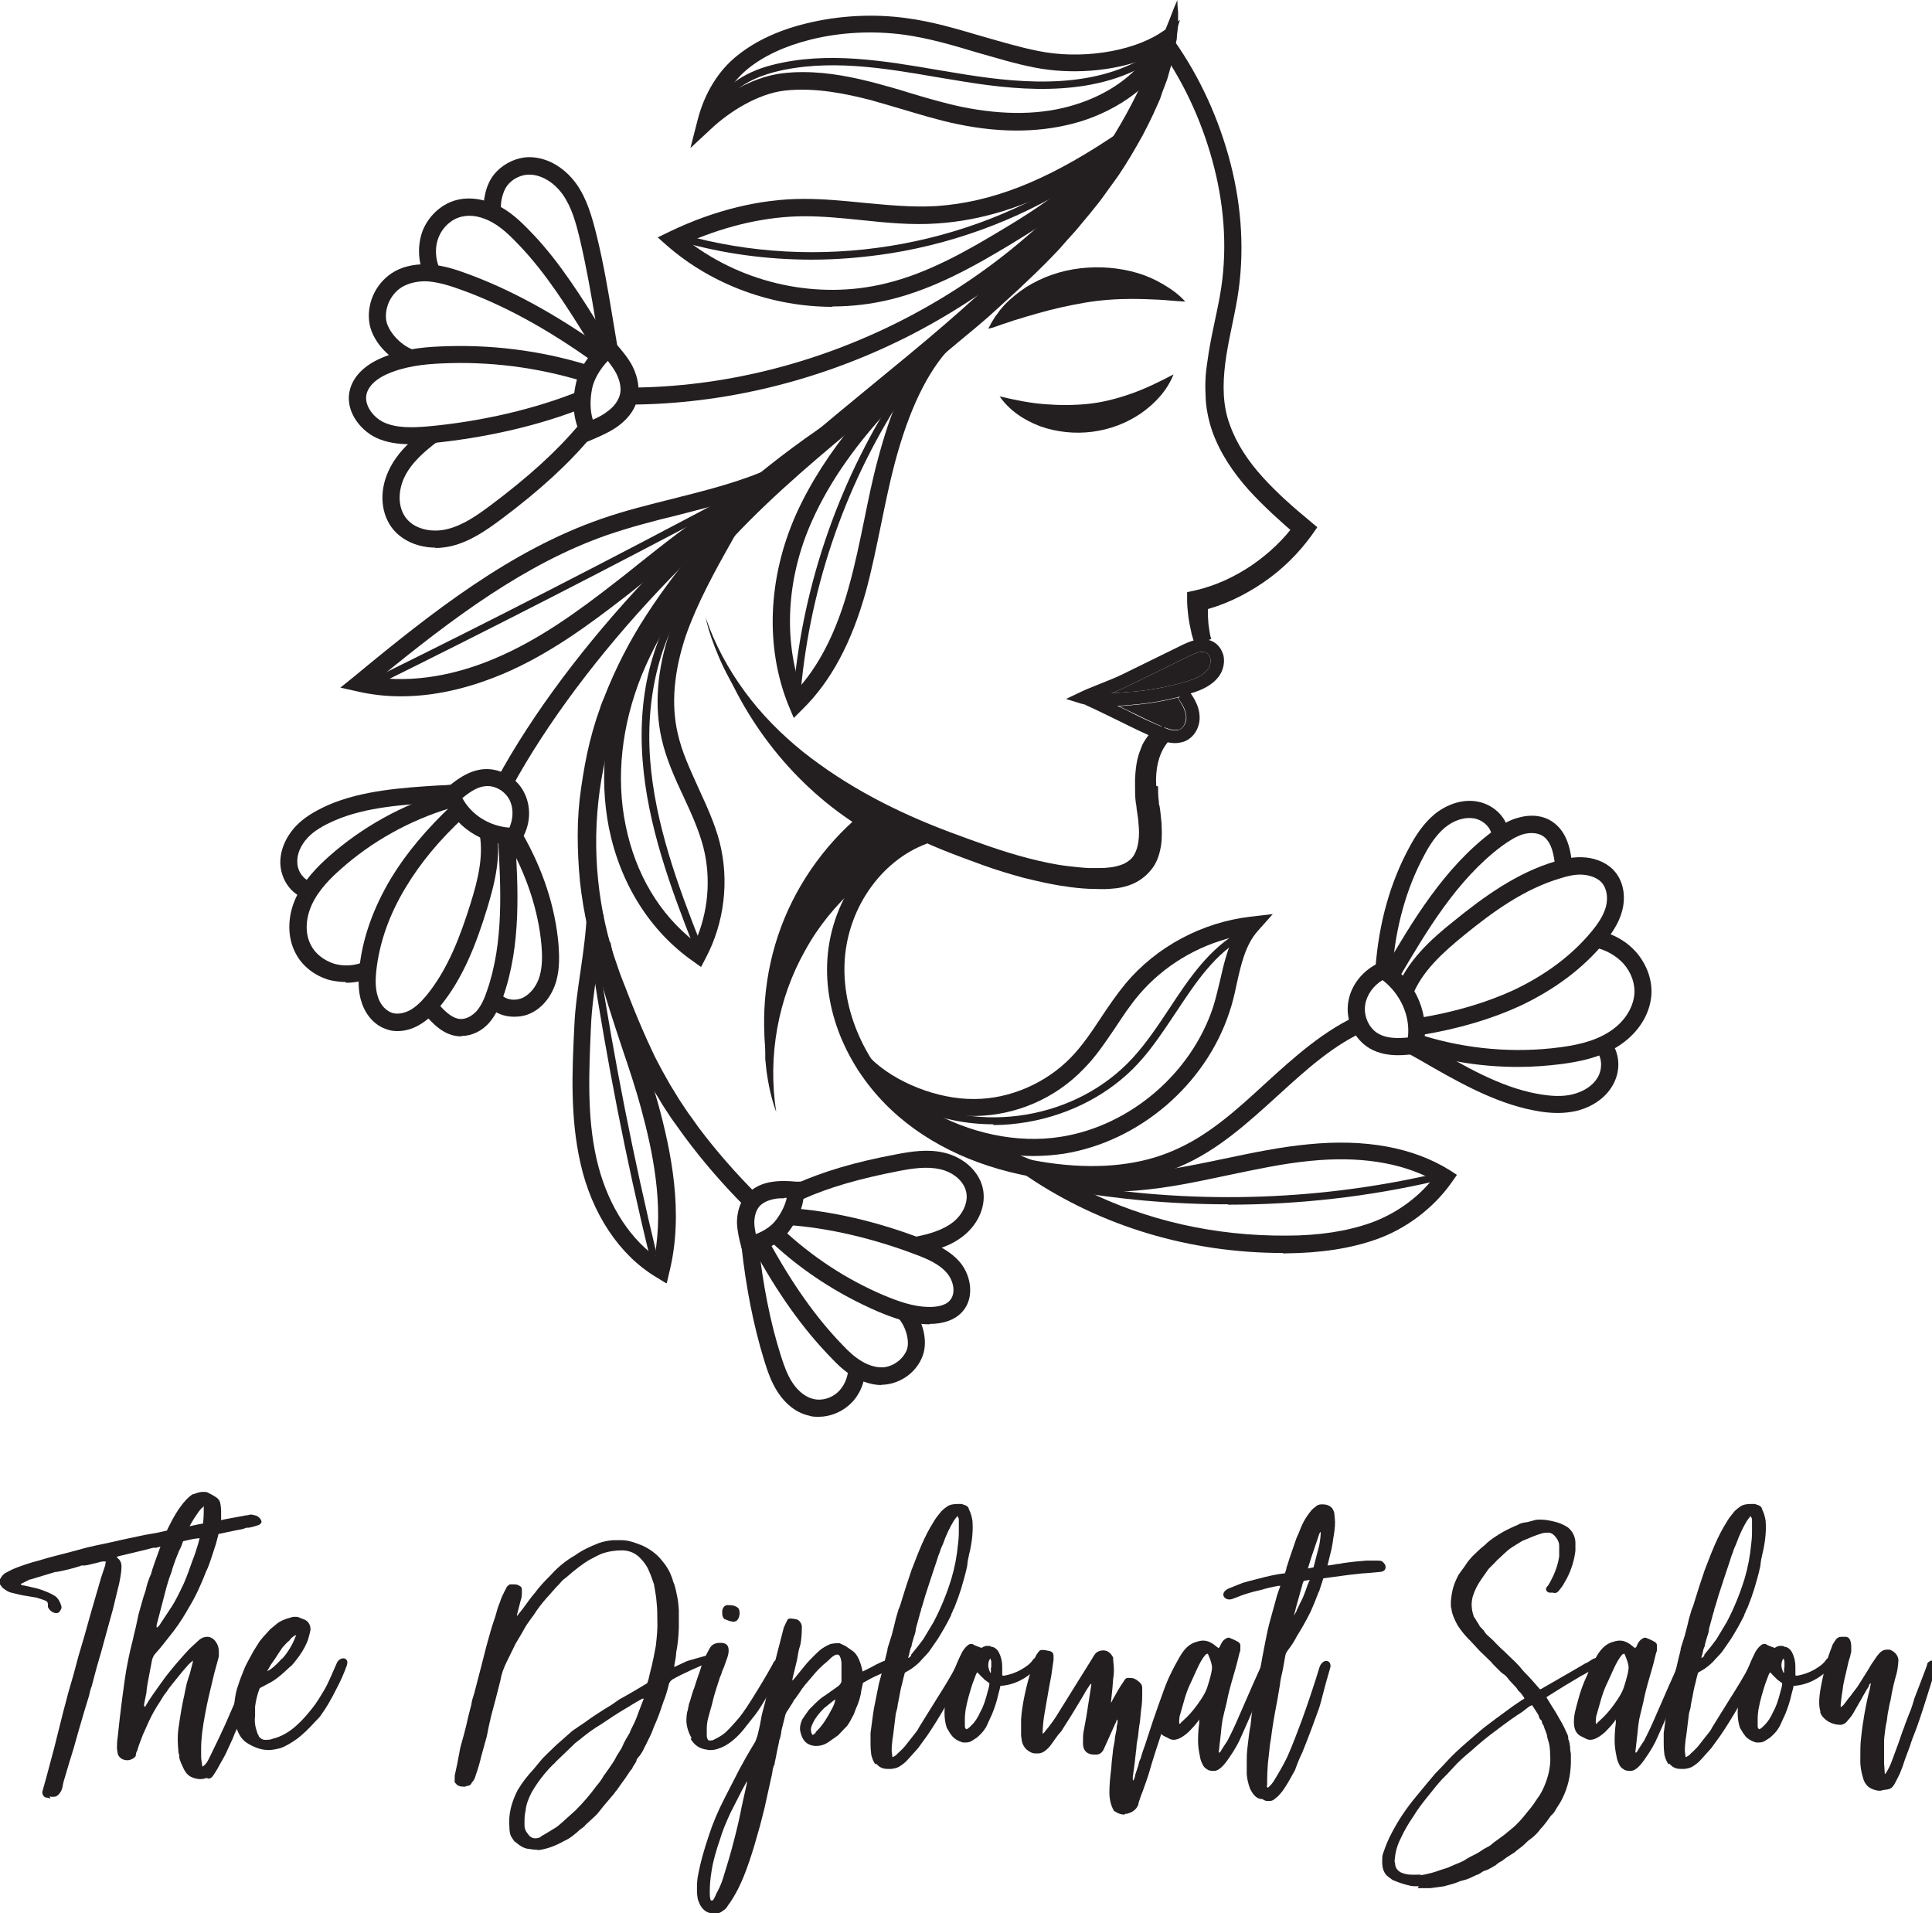 <?xml version="1.0" encoding="UTF-8"?>
<svg xmlns="http://www.w3.org/2000/svg" version="1.1" viewBox="0 0 512 506.9">
  <defs>
    <style>
      .cls-1 {
        fill: #231f20;
      }
    </style>
  </defs>
  <!-- Generator: Adobe Illustrator 28.7.1, SVG Export Plug-In . SVG Version: 1.2.0 Build 142)  -->
  <g>
    <g id="Layer_1">
      <g>
        <path class="cls-1" d="M13.4,476.5c-.4,0-.8-.2-1.1-.2-.3,0-.6-.2-.8-.5-.2-.3-.3-.6-.3-1l.2-.7,1-3.6,2-7.5,2.3-9.2,1.4-5.3,1.3-4.5,1.4-5.2c1-3.3,2.1-7.1,3.3-11.5l2.7-9.3,1.1-3.3c0-.2,0-.5.2-.9-.3-.1-.7-.1-1.3,0-1.4.4-2.5.6-3.2.8-.5.1-.9.2-1.2.2s-.3,0-.6,0c-.3,0-.5.1-.7.2-1.9.6-3.9,1.1-6,1.5h-.4c0,0-6.6,2-6.6,2h-.2c0,0-2.4,1.2-2.4,1.2.1.3.4.4.9.4l3.5.8c2,.6,3.6,1.3,4.7,2,.7.5,1.2,1.3,1.5,2.2.1.3.2.5.2.7s0,.5-.3.9c-.3.6-.7.8-1.4.7-.8-.2-1.5-.7-1.9-1.6v-.7c0-.5-.2-.8-.7-1-1-.4-1.8-.6-2.4-.8l-3-.5c-.8-.1-2-.4-3.6-.8-.6-.1-1.3-.5-2.2-1.2-.3-.3-.4-.4-.5-.6-.3-.3-.4-.6-.4-1.1s0-.6.2-.8c.3-.6.7-1.1,1.3-1.5.8-.4,1.8-1,3.2-1.5,1.3-.5,3.3-1.2,6-1.9,1.7-.5,3-.9,3.9-1.1l5.4-1.4c1.8-.5,3.2-.9,4.2-1.1l1.3-.3c1.4-.3,3.5-.7,6.4-1.4l4.7-1,1.9-.4,3.4-.6,2.2-.5,5.1-1c1.6-.3,2.7-.5,3.5-.7,1.6-.3,4-.7,7.3-1.4,1-.2,2.8-.5,5.4-1,.1,0,.2,0,.3,0,.4-.1.7-.2.9-.2s.6.1,1.4.3c.7.3,1.2.8,1.4,1.5,0,.3,0,.5-.3.6,0,.1-.2.3-.5.4-1.2.4-2,.6-2.6.7-.3,0-.5,0-.6,0-.5.2-1,.4-1.8.5-.7.1-1.4.3-2,.4l-3.8.8c-.5,0-1,.2-1.8.3-.7.1-1.6.3-2.6.6l-.5.2c-1.1,0-2.7.4-4.9.9-.9.3-1.6.4-2,.5-1.2.2-2.4.5-3.7.9-.2,0-.5.1-.8.2-.4,0-.6,0-.8,0-1.9.5-3.4.9-4.4,1.1l-4.2,1-1.1.3c.1.1.2.2.2.3.7.5,1.1,1.2,1.1,2.3s-.2,2.4-.6,4.4l-1.7,7-2.1,7.6-.9,3.3-1.3,4.5-1.3,4.9c-.3.7-.5,1.6-.7,2.5l-1.4,4.6-1.4,4.8-1.3,4.6-1.2,3.9-.8,2.7-.6,2c0,.2-.2.6-.3,1.4-.1.7-.4,1.4-.9,2-.4.5-.9.8-1.5.8s-.7,0-1.1-.1"/>
        <path class="cls-1" d="M54.7,471.1c-.5.2-1.1.3-1.7.3s-1.6-.2-2.4-.6c-.8-.4-1.4-1.1-1.8-1.9-.6-1.2-1.1-2.3-1.3-3.2,0-.1,0-.3,0-.5,0-.2-.1-.5-.2-.8-.1-1.4-.2-2.5-.2-3.3s0-1.8.2-3.2c.5-3.5,1-6.5,1.6-9,0-.3.3-1.3.6-2.9.1-.4.3-.9.4-1.3.1-.4.3-.8.4-1.2l.8-3.1v-.4l-1.1,1c-1,1.1-2.1,2.4-3.2,3.8-1.3,1.6-2.2,2.7-2.6,3.4-.4.5-.8,1-1.2,1.7-.4.7-.8,1.3-1,1.6-.6.9-1.5,2.4-2.5,4.5l-1.7,3.8c-.8,2.1-1.3,3.4-1.4,4-.3.5-.4.9-.4,1.3,0,.2-.2.4-.5.7-.6.4-1.2.6-1.7.6-1.2,0-2-.5-2.5-1.4-.2-.7-.3-1.4-.3-2s0-1.5.2-2.8l.5-4.6c.3-2.4.5-4.3.7-5.7.5-3.7.9-6.8,1.4-9.2.5-2.6,1-4.7,1.4-6.2.1-.6.4-1.7.8-3.4l.7-3.3c.3-1,.7-2.6,1.3-4.6l.6-1.8c.3-1.5.8-3,1.5-4.5,0-.3.1-.5.2-.7,0-.2.1-.5.2-.7.2-.6.6-1.9,1.4-4l1.5-4.1c1.5-3.5,3-6.2,4.3-8,1.2-1.7,2.3-2.8,3.4-3.5h.2c1-.4,1.8-.6,2.5-.6s1,0,1.5.3c.6.3,1.4.7,2.2,1.3.4.3.6.6.8,1.1.2.8.3,1.7.3,2.5v2c-.4,3.1-1.1,6-2.1,8.8-.8,2.5-1.4,4.2-1.8,4.9-1.4,3.6-2.8,6.7-4.5,9.5-1.2,2.1-2.5,4.3-4.2,6.5-2.1,2.7-3.6,4.6-4.7,5.8-.5.5-.8,1.1-1,1.8l-1.1,5.8c-.1.6-.3,1.6-.4,2.9l-.6,3c-.1.3,0,.5.2.8.1-.1.2-.2.2-.3.8-1.5,2.6-4,5.2-7.6,1.7-2.2,3.8-4.7,6.4-7.5l2.6-2.4c.6-.5,1.3-.8,2.1-.8s1.6.4,2.2,1.2c.6.8.9,1.7.9,2.8s0,.9,0,1.2l-1.2,4.4-1.5,6.3c-.3,1.2-.6,2.8-1,4.9-.6,3.2-1,6.2-1,8.8s0,1.1,0,2c0,1,.2,1.8.3,2.6v.2c.5-.2,1-.7,1.5-1.6.5-.9,1.2-2.5,2.3-4.7l1-2.1,1.3-2.8,1.7-3.9,3.1-7.1c.3-.5.9-2.2,1.8-4.9.1-.4.4-.7.7-.9.3-.2.7-.3,1.1-.3s.8.1,1.1.4c.3.3.4.6.3,1,0,.3-.3,1.1-.7,2.3-.4,1.2-.7,2.1-.9,2.7-.2.6-.7,1.9-1.4,3.8-.8,1.8-2,4.5-3.7,8.1-.5.9-.8,1.7-1.1,2.5l-1.2,2.6c-.6,1.5-1.5,3-2.4,4.6-.6,1.2-1.2,2-1.5,2.5-.3.5-.6.8-1.2,1M42.2,430.7l3.3-5c1-1.5,2-3.6,3.2-6.1,1-2.3,1.7-4.4,2.3-6.1,1.1-2.7,2-5.9,2.8-9.7.1-.8.2-2.1.2-3.9s0-.4-.3-.5c-.4.3-.9.9-1.5,1.8-1,1.4-2.1,3.3-3.1,5.6,0,.2-.1.4-.2.7,0,.3-.2.5-.4.9-.4,1.3-.8,2.1-1,2.4l-1,2.5-.8,2.3c-.1.6-.4,1.4-.8,2.4-.6,1.8-1.1,3.7-1.6,5.7-.2.7-.8,3-1.8,6.9,0,.3,0,.5,0,.6h.2c0,0,.6-.6.6-.6Z"/>
        <path class="cls-1" d="M71.2,463.7c-1.7,0-3.4-.5-5.3-1.6-1.4-.8-2.3-1.9-2.9-3.4-.5-1.2-.8-2.3-.9-3.5,0-.4,0-1.1,0-1.9s0-1.5,0-1.9c.2-1.9.5-3.5,1-4.8.4-1.3,1-2.9,1.8-4.8.6-1.3,1.3-2.5,2-3.8.1-.3.8-1.3,1.9-3.1l.9-1.1,1.9-2.1,1.7-1.4c.8-.7,2.1-1.3,3.7-1.7.3-.1.6-.2,1.1-.2s.9,0,1.2.2l1.3.5c.3.1.5.3.7.4.7.6,1,1.4,1,2.3-.3,1.4-.6,2.6-1,3.5-.7,1.6-1.7,3.2-3,4.8-.5.6-.9,1.2-1.5,1.6-1.8,1.7-3.2,2.9-4.3,3.6-.6.4-1.6.9-2.9,1.6l-.6.3-.2.2c-.6,1.5-1,3.2-1.2,4.8v2.5c-.2,1.4,0,2.8.6,4.5,0,.1.1.3.2.4s.1.3.2.5c.5.6,1,.9,1.6.9.8,0,1.5,0,2.1-.3,2.1-.5,4.4-1.7,6.7-3.9,1.3-1.2,2.6-2.7,4-4.5.8-1,1.8-2.6,3.1-4.8.7-1.2,1.7-3.5,3.1-6.7.1-.4.4-.7.7-1,.4-.3.7-.4,1.1-.4s.7.2.9.5c.2.3.2.8,0,1.4-.6,1.7-1.5,3.9-2.9,6.5-1.3,2.6-2.6,4.8-3.9,6.6-.3.5-.9,1.1-1.6,1.8-1.6,1.8-3.2,3.3-4.6,4.4-1.8,1.3-3.4,2.2-4.6,2.6-1.2.3-2.2.5-3.1.5M74.8,439.5c1.5-1.7,2.8-3.8,3.7-6.3-.7.3-1.2.7-1.6,1.2-.2.3-.4.5-.6.6-.2.2-.4.4-.6.6l-.9,1c-.9,1.3-1.5,2.3-1.9,2.9l-1.2,1.7c0,.1-.4.7-.9,1.6.8-.3,2.2-1.4,4-3.4"/>
        <path class="cls-1" d="M142.5,490.1c-.6,0-1.3,0-2.2-.2-1.2,0-2.4-.7-3.8-1.9-.2-.1-.4-.4-.6-.7-.2-.4-.4-.6-.5-.8-.3-.7-.4-1.5-.4-2.4-.3-3.3.5-6.5,2.2-9.8,1.2-2,2.6-3.8,4.1-5.4l2.5-3c.8-.8,2-2,3.7-3.6l4.2-3.7,3.1-2.1c1.9-1.4,4.3-3,7.3-4.8l2-1.4c1.1-.6,2.7-1.5,4.9-2.8l2.5-1.5c.3-.7.5-1.5.7-2.5.2-.9.4-1.6.5-2,.3-1.3.7-3.1,1.1-5.4.3-2.6.5-4.8.4-6.7,0-1.5,0-3.2-.2-4.9-.1-1.4-.3-2.4-.4-3,0-.2-.1-.6-.2-1.1,0-.5-.2-1-.4-1.5-.4-1.2-.7-2-1-2.6-.5-1.3-1.4-2.6-2.8-3.9-1.3-1.1-2.7-1.6-4.4-1.6-1.6,0-3.4.2-5.4.9-.3.1-1.3.6-3,1.5-1.8,1-4,2.7-6.5,4.9-.5.3-1,.8-1.5,1.4s-1.1,1.1-1.4,1.5l-1.5,1.7c-1.1,1.2-2.2,2.5-3.4,4.2-.6,1-1,1.5-1.1,1.6-.7,1-1.4,1.9-1.9,2.8-.2.4-1,1.8-2.5,4.3l-2.3,4.7c-.8,1.6-1.4,3.2-1.7,5l-.3,1.2-1,3.9-1.2,4.5c-.1.6-.3,1.3-.5,2.2-.2.9-.4,1.9-.6,3l-1.5,5.4c-.3,1.4-.8,3.1-1.5,5.1-.1.5-.4,1.1-1,1.8-.2.5-.6.8-1.2.8-.1,0-.3.1-.5.2-.2,0-.4,0-.5,0-.8,0-1.4-.2-1.7-.5l-.3-.3c-.3-.3-.4-.6-.3-1,0-.5,0-.8,0-1.1.4-1.7.9-4.2,1.5-7.5.6-2.1,1.4-4.9,2.1-8.2l.8-3.1c.1-.9.4-1.9.8-3.1l2.1-8.1c.8-3.2,1.5-5.9,2.1-7.9,0,0,.4-1.5,1.4-4.4.3-1.1.6-2.3,1.2-3.7.2-.8.8-2.1,1.8-4,.1-.2.4-.4.8-.7.2,0,.5,0,1,0s.9,0,1.4.3c.5.2.8.5.8,1.1v.5c0,.8,0,1.6-.3,2.3l-1,3.9v.3c0,0,1.6-2,1.6-2,1.3-1.8,2.3-3.2,3.2-4.2,1-1.4,2.3-2.8,3.9-4.4,1.6-1.8,3.5-3.5,5.7-4.9l1-.6c1.8-1.3,3.9-2.3,6.2-3.2,1.4-.5,2.6-.7,3.9-.8h2.3c1.6,0,3.5.6,5.6,1.5,1.9.9,3.5,2.1,4.7,3.5,1.4,1.6,2.3,3.1,2.8,4.5.3.6.4,1.2.5,1.5.3.6.5,1.3.7,2.2l.3,1.4c.2.8.4,2.2.5,4,0,1,0,2.6,0,4.6-.1,2.9-.4,5.1-.7,6.5,0,.8-.2,1.9-.5,3.5,0,0,0,.1,0,.2,0,0,0,.2,0,.2l3-1.4c.4-.2,1.4-.5,2.9-.9,1.5-.4,2.4-.7,2.6-.7h.2c.3,0,.6,0,.8.3.2.2.3.4.3.7,0,.4-.3.7-.8.9-.6.2-2.1.8-4.3,1.8-2.2,1-4,1.9-5.2,2.6-.4.3-.7.6-.9,1.1-.2.8-.5,2.1-1.1,3.8-.2.5-.6,1.5-1.1,3.1-.5,1.5-1.1,3-1.7,4.3-.1.3-.3.7-.5,1.3-.2.6-.5,1.1-.7,1.6l-.5,1c-.3.6-.6,1.3-.9,1.8-.3.6-.5,1.1-.8,1.5-.3.5-.6.9-1,1.3l-.3.5c0,.3-.2.7-.5,1.1-.3.4-.5.8-.6,1,0,.2-.2.4-.5.7-.9,1.4-1.9,2.8-3,4.3-.1.3-.3.4-.4.5,0,.2-.2.4-.5.7l-.5.7-2.8,3.3c-.3.4-.9,1.1-1.6,2l-.7.7-2.5,2.3c-.1.2-.3.4-.6.6-.3.2-.5.4-.7.5-1.5,1.4-2.9,2.5-4.3,3.1-2.3,1.3-4.5,2.1-6.7,2.4h-.6ZM143.3,486.6c1-.5,2.4-1.4,4.2-2.5.7-.5,2-1.7,4-3.5l1-.9c2.1-2.1,3.9-4.2,5.5-6.4.7-.8,1.4-1.7,2-2.8.1-.1.5-.7,1.3-1.8,1.1-1.6,1.7-2.5,1.9-3,.2-.4.5-.9.9-1.5.4-.6.7-1.1.9-1.6.2-.5.5-1.1.9-1.8.4-.7.7-1.2,1-1.7.1-.4.5-1.2,1.1-2.4.6-1.2,1-2.4,1.4-3.5l1.2-3.1h-.4l-1.6.9-3.3,2c-1.4.8-3.5,2.2-6.2,4-1.7,1-3.5,2.3-5.3,3.8,0,0-.5.4-1.3,1-2.9,2.8-4.7,4.5-5.3,5.1-.1.2-.3.4-.6.6-2.3,2.3-4.2,4.8-5.7,7.4-.9,1.7-1.5,3.4-1.6,4.8-.2.9-.3,1.8-.3,2.6s0,1.1,0,1.4c0,.8.3,1.5.8,2.1.7,1.1,1.6,1.5,2.8,1.2.1,0,.4-.1.9-.4"/>
        <path class="cls-1" d="M183.3,460.6c-.8-1.4-1.3-2.9-1.4-4.5,0-1.2.1-2.3.4-3.1,0-.3.1-.6.2-1,0-.4.2-.8.4-1.4.1-.4.3-1,.5-1.7.2-.7.4-1.3.6-1.7.3-.9.5-1.7.8-2.5.3-.8.5-1.4.7-2,.4-1.4,1-3,1.9-4.7l.7-1.3c.5-.9,1.4-1.4,2.7-1.4s1.7.3,2.1.9c.1.3.2.6.2,1.2s-.2,1.5-.6,2.5c-.4,1-.6,1.8-.8,2.2-.2.4-.4.9-.5,1.3-.1.4-.3.7-.4,1-.3.9-.6,1.9-1,3.1l-.6,2-.6,2.4c-.2.6-.5,1.8-1,3.6-.2.8-.3,1.8-.3,2.8s0,1.1,0,1.5c0,.5.1.9.4,1.3.3.1.6.1,1.2,0,1-.5,1.8-.9,2.5-1.4,1.2-.8,2.6-2.4,4.5-4.6,1-1.2,2.6-3.6,4.8-7.2,2.2-3.6,3.5-5.9,4.1-7,.3-.8.8-1.2,1.5-1.2s.8.2,1.2.5c.3.3.4.7.2,1.3-.2.7-1.3,2.8-3.3,6.1-2,3.4-3.4,5.7-4.3,6.8l-2.3,2.9c-1.7,2.3-3.6,4.1-5.7,5.3-1.4.7-2.6,1.1-3.7,1.1s-.8,0-1-.1c-2-.2-3.4-1.2-4.4-2.9M192.2,429.2c-.5-.4-.8-.9-.8-1.6,0-.2,0-.5,0-.9.2-.8.6-1.3,1.3-1.4.6,0,1.3,0,1.9.2.6.2,1,.5,1.2.8.1.3.2.6.2,1.1s-.1,1.1-.4,1.6c-.3.5-.7.7-1.3.7-.9-.1-1.6-.4-2.2-.7"/>
        <path class="cls-1" d="M185,503.5c-.2-.8-.3-1.7-.3-2.7,0-1.3,0-2.8.4-4.5.5-2.6,1.4-6,2.8-10.1,1-3.1,2.4-6.4,4.2-9.9l3.8-7.4c.9-1.7,2.3-4.2,4.3-7.5l.5-1.4c.6-2.3.9-3.9,1-4.6.1-.8.5-2.3,1.1-4.5l1.2-5.1,2-7.9,1.7-6.6c.1-.3.3-.6.4-.9.1-.3.3-.6.4-.8.2-.6.6-.9,1.4-.7h.5c0,.1.2.1.2.1.7,0,1.3.4,1.7,1.2.1.3.2.5.2.7,0,1.8-.1,3.5-.4,4.9-.3.9-.5,1.7-.6,2.4-.1.7-.2,1.2-.3,1.7l-1.2,5v.4c0,0,.4-.4.4-.4l2.6-3.2c1-1.3,2.4-2.7,4.1-4.3.8-.7,1.8-1.3,3-1.8.6-.1,1.1-.2,1.5-.2s.7,0,.9,0c.6.3,1.1.5,1.5.7l1.9,1.3c1.2.8,2.1,2.6,2.7,5.5,1.2-.6,2-1,2.2-1.1,2.1-1.2,3.8-1.9,5-2.2.5-.1.9-.2,1.1-.2.5,0,.9.1,1.2.4.3.3.4.5.4.9,0,.5-.3.8-.8,1-.3.1-.9.4-1.9.8-.4.1-1.3.5-2.8,1.2-1.5.6-2.9,1.4-4.3,2.2l-.4,1.8c-.2,1.7-.7,3.4-1.5,5.1-.3.8-.5,1.5-.9,2.1-.7,1.4-1.3,2.4-1.8,2.8l-2,2.1-2.7,1.9c-1.1.7-2.3,1-3.6.9-1.6-.2-2.7-1-3.3-2.5-.3-.8-.5-1.5-.5-2.1s.2-1.6.6-2.4c.3-.5.9-1.3,1.8-2.6.2-.2.7-.7,1.6-1.6.8-.8,1.7-1.6,2.7-2.2l3.4-2.4c.5-.4.8-.8.9-1.3v-1.9c0-1,0-2,0-3-.1-1-.3-1.6-.6-2-.1-.1-.3-.2-.5-.2-.5,0-1,.3-1.7.9-.4.4-1,1-1.9,1.7-.9.8-1.6,1.5-2.2,2.2l-2.8,3.3c-.5.6-1,1.3-1.5,2.1-.6.8-1,1.5-1.4,1.9-.3.5-.5,1-.9,1.5-.3.5-.6,1-.9,1.4-.3.5-.5.9-.6,1.5l-.9,3.6c-.1,1-.3,1.9-.6,2.7,0,.3-.4,1.8-.9,4.5l-.3,1.4c0,0,0,.2,0,.3-.3.5-.5,1.2-.6,2-.1.8-.3,1.5-.4,2l-1.7,7.7-1.2,4.7c-1,3.6-1.9,6.7-2.8,9.3-1,3-2,5.4-3,7.4-1,1.9-1.9,3.4-2.7,4.4-.3.6-.7,1-1.2,1.3-.7.6-1.5.9-2.2.9s-.6,0-1.3-.2c-1.4-.3-2.5-1.4-3.1-3.2M188.8,503.6c0,0,.1,0,.2-.2.1-.2.3-.4.4-.7.2-.3.3-.6.4-.9.7-1.2,1.4-2.7,1.9-4.4,1-3.2,2-6.5,2.9-10.1.7-2.7,1.4-5.6,2-8.8l1.2-5.4.2-1.1c-.3.3-.4.5-.4.6-.7,1.2-1.2,2.2-1.6,3l-2.4,4.7c-1.2,2.6-2.2,5-2.8,7.1-1,2.9-1.8,5.6-2.2,8.2-.4,2.3-.5,4.2-.5,5.5,0,1,0,1.9.3,2.5.1,0,.2-.1.3-.1M216.1,459c.3-.3.5-.5.6-.6,1.2-1.2,2.4-3,3.6-5.3.6-1,.9-1.9,1.1-2.8l-.5.3c-.5.4-1.4,1.1-2.5,2-1.2,1.2-2.2,2.4-2.9,3.8-.4.8-.6,1.4-.6,1.8s.1,1,.4,1.5c.3-.1.6-.3.9-.6"/>
        <path class="cls-1" d="M232,467.5c-.4-.5-.8-1.3-1.1-2.5-.1-.7-.2-1.8-.2-3.2s0-2,0-2.6c0-.1.2-1.6.6-4.5l.3-2,1.3-6.5,1.2-4.5c.3-1.2.6-2.7,1.1-4.6v-.3c0,0,1.1-3.5,1.1-3.5.5-1.9.9-3.4,1.1-4.4l.7-2.4c0-.1.2-.4.3-.7.1-.3.2-.6.3-.9.1-.4.6-1.9,1.4-4.5.9-2.7,1.4-4.2,1.5-4.5-.1.3.4-1,1.6-4.1l1-2.4c1.1-2.5,2.1-4.4,3-5.8.6-1.1,1.3-2,1.9-2.7.3-.5,1-1.1,2-1.8h0c.6-.4,1.5-.6,2.8-.6s.9,0,1.5.2c.8.2,1.3.6,1.4,1.3.4.7.7,1.7.9,2.9.2,2.3,0,4.9-.6,7.8-.1.5-.3,1.1-.4,1.8-.2.7-.3,1.5-.4,2.5-.5,2.3-1.1,4.3-1.6,6-.4,1.3-1,3-1.8,5-.2.4-.4.7-.5,1.1-.2.3-.3.6-.4,1-1.3,2.6-2.5,4.6-3.5,6.2l-2,2.9c-.4.6-1.1,1.4-2.1,2.4-.8,1-1.8,1.8-2.9,2.6l-1.7,1c-.2.6-.4,1.5-.7,2.8-.4,1.4-.6,2.6-.8,3.7l-.4,2c0,.5-.2,1.3-.5,2.3l-.7,5.7c-.3,1.8-.4,3.2-.4,4.2l.2,1.7c.5-.2,1-.5,1.4-1,1.1-1,1.9-1.8,2.3-2.4l2.6-3.3c.4-.5.6-.9.8-1.3l4.6-7.4c2.1-3.3,3.8-6.1,5-8.4l.9-1.7c.4-.7.9-1.1,1.6-1.1s.8.2,1.1.5c.3.3.3.7,0,1.2l-.9,2-3,5.4c-.9,1.7-1.6,2.9-2.1,3.6-1.9,3.3-3.6,6-5.1,8.2l-2.4,3.3c-.1.1-1,1.1-2.6,2.9-.6.7-1.4,1.4-2.4,2-.5.3-1.2.5-2.1.6-.1,0-.3,0-.5,0-.2,0-.4,0-.5,0-1.2,0-2.2-.4-3-1.4M241.4,438.5c1.5-1.8,2.6-3.2,3.3-4.2,1.4-2.3,2.3-3.8,2.7-4.5,1.8-3.4,3.4-7.2,4.7-11.4.9-3,1.5-6.1,1.8-9.4.1-.7.2-1.8.2-3.2s0-2,0-2.6c0-.1,0-.3,0-.6,0-.3-.2-.6-.4-.9l-.9,1.2c-1.1,1.8-2.1,3.9-2.9,6.2-.3.6-.6,1.3-.9,2.3-.4.9-.6,1.7-.8,2.3l-1.6,4.8-1.4,4.3c-.3,1-.6,2.2-1.1,3.6,0,.1,0,.4-.2.8l-1.2,4.4c0,.6-.2,1.3-.5,2.1l-.6,2.1v.3c-.2.4-.4.9-.5,1.5-.1.6-.3,1.2-.4,1.5v.2c.4-.1.6-.4.8-.7"/>
        <path class="cls-1" d="M252.2,459.8c-.3-.3-.6-.8-1-1.5l-.3-.5c-.4-1.2-.6-2.5-.6-4s.2-3.5.6-4.9c.8-3.1,1.6-5.7,2.5-7.7.6-1.5,1.2-2.7,1.6-3.5.5-.8.9-1.3,1.3-1.6.3-.3.6-.5,1-.5s.5,0,.9.3c.3.1.9.4,1.8.7h.2c.4-.3.9-.5,1.4-.5s.8,0,1.1.2c0,0,.1.1.2.1s.2,0,.2,0c.7.2,1.2.7,1.6,1.4.6,1.2.9,2.4.9,3.8v2.3c.1,0,.2.1.3.1h.2c1.6-.3,3.1-.8,4.5-1.6s2.5-1.6,3.2-2.7c.3-.3.5-.5.9-.5s.5.1.6.3c.2.2.2.5.2.8,0,.7-.4,1.4-1.3,2.2-1,1-2.3,2-3.9,2.8-1.6.8-3.4,1.3-5.2,1.4,0,.3-.2,1-.5,2.1-.4,1.9-1,3.7-1.7,5.4l-1.1,2.4c-.6,1.5-1.6,2.7-2.9,3.8l-1.4.9c-.5.3-1,.4-1.5.4s-.6,0-.8,0c-1.4-.4-2.5-1.1-3.1-2M257.1,457.5c.3-.3.5-.5.6-.6.6-.6,1.4-1.7,2.1-3.3.8-1.4,1.4-3.2,2-5.6.3-.9.4-1.6.4-2-.3-.2-.5-.4-.8-.6-.3-.2-.6-.4-.8-.7-.4-.3-.9-.9-1.6-1.6-.1.1-.3.4-.4.7l-.9,2.4c-.6,1.9-1.3,4.1-1.8,6.8-.1.8-.2,1.6-.2,2.5v1.8c0,.5.1.7.4.9.3-.1.6-.3.9-.6M262.7,441.9c0-.8,0-1.4,0-1.7-.1-.3-.2-.5-.2-.8l-.3.4c-.2.4-.3,1-.3,1.5s.2,1.2.5,1.8c0,0,0,.1,0,.1s.1,0,.2,0c0-.3,0-.7,0-1.4"/>
        <path class="cls-1" d="M298,480.8c-.5,0-1.1-.1-1.8-.4l-1-.6c-.8-1.4-1.2-3-1.2-4.9s.2-4,.5-6.4c.1-1.8.3-3.2.4-4.1,0-.6.2-1.6.5-3.1,0-.6.2-1.7.5-3.1,0-.3,0-.8.2-1.4.1-.5.1-.9,0-1.2-.1.1-.2.3-.3.5,0,.2-.1.4-.2.5l-.4.9c-1.2,2.7-2.1,4.7-2.7,6-.5,1-1.2,1.5-2.3,1.4-.3,0-.5,0-.6,0-1.7-.2-2.5-1.1-2.6-2.8,0-1.5,0-2.7.2-3.5l.7-3.8,1.3-8.3v-.3c0,0-.1,0-.2,0s0,0,0,0l-1.2,1.8c-.8,1.5-2.2,3.7-4,6.7l-2.6,4.1-.8.9-1.8,2.5c-.4.6-.9,1.1-1.5,1.6-.6.5-1.3.8-2,.8h-.7c-.8,0-1.6-.4-2.3-1-.7-.6-1.1-1.4-1.3-2.3l-.2-1.4c0-.1,0-.7,0-1.7,0-1,0-1.9,0-2.7.3-4,1.3-8.7,3-14.1.3-1.3.7-2.3,1.1-3l.3-.4c.3-.5.6-.7.8-.8.2,0,.5,0,1,0l1.5.3c.6.2.9.6.9,1.2s0,.9,0,1.1l-.6,4.2-.6,3.2-.4,2.3c-.4,2.1-.6,3.6-.8,4.6-.2,1.1-.4,2.7-.5,4.9,0,0,0,.1,0,.2,0,0,0,.1,0,.2.3-.2.5-.4.7-.7,1.5-1.8,2.7-3.5,3.7-5.2l4.6-7.4,4.3-6.9c.1-.3.4-.6.8-1.2.6-.5,1.3-.7,2-.7,1.1,0,2,.7,2.6,1.9,0,0,0,.3,0,.6.1,1,.2,1.9.2,2.5s0,1.4-.2,2.5l-.2,2.6-.4,3.8c.3-.4.4-.7.5-.9,1-1.8,1.9-3.4,2.9-4.8.3-.5.5-.8.9-.9.2,0,.5,0,.9,0,.6,0,1.1.2,1.6.5l.5.4c.6.4,1,1,1,1.7,0,.2,0,.5,0,1.1,0,1.5,0,3.2-.3,4.8l-.3,3.1c-.3,1.6-.4,2.9-.5,3.9-.1.6-.3,1.4-.4,2.4,0,.6-.1,1.3-.2,1.9,0,.6-.2,1.3-.2,2,0,.1-.2,1.6-.6,4.5,0,0,0,.2,0,.4,0,.2,0,.4.1.5.3-.4.4-.8.5-1.2,0-.4.2-.7.2-.8l.6-1.8c.2-.9.4-1.6.7-2.1.2-.8.4-1.4.6-2,.2-.6.4-1.1.5-1.4l2.2-6.7,1.4-4c1-2.8,1.8-5.1,2.5-6.7s1.4-3,2.3-4.1c.4-.6,1-1,1.5-1s.9.3.9,1,0,.6-.3,1c-2.3,5.7-4.4,11.7-6.4,18.2-.8,2.4-1.9,5.7-3.1,9.9-.3,1-.9,2.6-1.6,4.6-.5,1.2-.8,2.2-1.1,3.1,0,0,0,.2,0,.3-.5,1.3-1.5,2.1-3.1,2.5h-.4Z"/>
        <path class="cls-1" d="M320.1,468.9c-.7-.3-1.2-.8-1.5-1.6-.3-.6-.5-1.2-.6-1.9-.3-1.4-.5-2.7-.5-4,0-1,0-2.6.3-4.8v-1c0,0-.4.6-.4.6-.6.8-1.4,1.7-2.4,2.7-1,.9-2,1.6-2.9,1.9-.4.1-.7.2-1,.2-.6,0-1.1-.2-1.6-.5l-1.2-.6c-1.1-.7-1.6-1.9-1.6-3.7s.4-3.1,1.1-5.7c.6-2.3,1.4-4.5,2.4-6.6.6-1.6,1.2-2.7,1.6-3.4.6-1.1,1.1-2,1.6-2.7,1-1.4,2.2-2.4,3.8-2.8.6-.2,1.2-.3,1.7-.3.8,0,1.7.3,2.6.9,0,0,.5.4,1.4,1.1l.4-.4c.1-.4.3-.7.4-.9.3-.6.8-1.1,1.5-1.4.3-.1.5-.1.7,0,.5.2,1.3.5,2.3,1.1.4.3.6.6.5,1.2,0,.2,0,.5,0,.8,0,.4-.1.6-.2.8-.4,1.7-.9,3.7-1.6,6-.9,3.1-1.5,5.4-1.8,7.1-.5,2.1-.9,3.6-1.1,4.6-.1.7-.3,1.8-.4,3.2l-.6,5.3v.3c0,0,.2,0,.4-.2.2-.4.5-.8.8-1.3.3-.4.6-1,1-1.5,1-1.9,2-4,2.9-6.1l1.4-3.2,2.4-5.5,2.6-5.8c.1-.3.3-.6.6-.8.3-.2.6-.3.9-.3s.7.1.9.4c.2.3.3.7.1,1.1-.4.9-.6,1.6-.8,2-2.9,6.9-4.3,10.3-4.3,10.2-1.6,3.7-2.6,5.9-3,6.8-.7,1.7-1.8,3.6-3.2,5.6-1.4,2.1-2.6,3.2-3.6,3.4-.8.1-1.5,0-2.2-.3M312.9,456.5l1.7-1.6c1.2-1.2,2.4-2.7,3.6-4.5.8-1.2,1.4-2.3,1.7-3.2.3-.9.7-2.2,1.1-3.9.1-.6.2-1.1.2-1.4,0-.9-.4-2.1-1.1-3.7h-.2c0,0-.4.2-.4.2-.8.9-1.6,2.3-2.4,4.1-.2.4-.7,1.5-1.5,3.3-.6,1.2-1.1,2.5-1.6,4.1-.6,2.2-1.1,3.8-1.4,4.9-.1,1-.2,1.6,0,2l.4-.3Z"/>
        <path class="cls-1" d="M334.6,476.7c-.8,0-1.5-.3-2-.8-.5-.5-.9-1.1-1.3-1.9-.5-1.3-.8-2.6-.9-3.9,0-.5,0-1.1,0-2,0-.3,0-.8,0-1.6s0-1.9.2-3.5c.3-2.6.5-4.5.8-5.8l.3-2.8c.3-2.2.6-4,1-5.4,0-1,.2-2,.5-3.2.3-1.2.5-2,.6-2.6l.7-3.9c.7-3.7,1.2-6.3,1.5-7.6l.4-1.6,1.9-6.9.2-.7.8-2.3h-.5c-1.7.3-3.1.6-4.3,1l-2.1.5c-1.9.5-3.4,1-4.3,1.4l-1.6.6c-.6.2-1.2.1-1.6-.1-.5-.3-.7-.7-.7-1.1,0-.6.5-1.2,1.4-1.6,1.5-.6,2.7-1.1,3.5-1.4.8-.3,2.1-.6,4-1.1,3-.8,5.3-1.3,7.1-1.5h.3c.2-.5.3-.8.4-1.2,0-.3.1-.6.2-.8.2-.6.4-1.3.7-2.2.3-.9.6-1.8,1-2.9.5-1.5.9-2.7,1.3-3.4l.8-2c.7-1.6,1.6-3,2.8-4.4.2-.2.4-.4.6-.5.2-.2.4-.3.6-.5.4-.3.9-.4,1.5-.4,1,0,1.7.2,2.3.7.5.4.7.9.9,1.6.1,1.2.2,2,.2,2.5,0,1.3-.2,2.7-.5,4.4-.1,1-.3,1.9-.4,2.5l-1.1,4.5c1.2-.1,2-.3,2.6-.4.2,0,.6,0,1.3-.2,2.8-.4,5-.6,6.5-.7.6,0,1.6,0,2.8,0s1.3.2,1.6.5c.4.4.6.8.6,1.2,0,.8-.5,1.2-1.4,1.3-1.2.1-2.8.3-4.8.4l-3.6.4-6.7.9-1.1,3.4c-.1.2-.3.5-.4.9-.4,1-1,2.6-1.9,4.6-1.2,2.4-2.4,4.5-3.6,6.4-.7,1.4-1.5,2.6-2.5,3.9-.3.4-.5.8-.6,1.4-.4,2.3-.7,4.1-1,5.2-.1.5-.3,1.3-.4,2.4l-.7,4.1c-.7,3.6-1.3,7-1.7,10.3-.1.6-.3,1.6-.4,2.9l-.4,3.6c-.1,1.3-.2,3.2-.2,5.7-.1.2-.1.4,0,.5l.2.2c.7-.6,1.3-1.3,1.7-2,1.4-2.3,2.6-4.4,3.5-6.3,1.4-3.2,2.6-6.4,3.8-9.6.5-1.4,1.3-3.6,2.3-6.6,1-3,1.8-5.5,2.4-7.5.2-.5.4-.9.8-1.2.3-.3.6-.4,1-.4s.7.2.9.5c.2.4.3.8.1,1.4l-1.2,4.2c-1,3.9-1.6,6.1-1.8,6.6-1.2,3.3-2.6,7.2-4.4,11.6-.5,1-1.2,2.6-1.9,4.6-1,1.8-1.8,3.3-2.6,4.5-.5.8-1.1,1.6-1.7,2.2-.2.3-.7.6-1.4,1.2-.3.2-.7.3-1.1.3h-.8c-.3-.1-.5-.2-.6-.2M343.6,426.7c.4-.7.8-1.7,1.4-2.8.2-.4.4-.9.6-1.4.2-.5.4-1.1.6-1.6.1-.4.4-1.2.9-2.3l-1.6.3c-.3.6-.4,1.1-.5,1.5l-1.4,5-.7,2.7c.1-.2.4-.7.8-1.4M348.1,415.3c.6-2.4,1.1-4.3,1.5-5.8.3-1.5.4-2.7.4-3.6-.1,0-.3.3-.4.6-.3.9-1,3-2.1,6.2l-.9,2.9,1.5-.3Z"/>
        <path class="cls-1" d="M376,499.8c-1.1,0-1.9,0-2.5-.2-1.4-.3-2.9-.8-4.5-1.5l-1.2-.9c-1-.8-1.5-2.1-1.5-3.7s0-1.7.3-2.6c.6-1.8,1.3-3.5,2.1-5,1.8-3.5,4-6.8,6.6-9.9,2.2-2.7,3.9-4.7,5-6l2.2-2.3,1.4-1.5c1-1.1,2.7-2.7,5-4.7l3.6-3.1c.2-.2,1.5-1.2,3.9-3l4.5-3.3,2.5-1.7c.3-.1.5-.3.6-.4-.1-.2-.3-.5-.6-.9-.3-.4-.5-.7-.8-.9l-.2-.2c-.3-.5-.6-.9-1.2-1.5-.5-.5-.9-1-1.3-1.4-.5-.7-1-1.3-1.6-1.6l-.5-.4c-.4-.4-.8-.8-1.3-1.3-.5-.5-1-1-1.5-1.6l-2.9-2.8-2.4-2.6-.6-.6c-.8-.8-1.8-2-2.8-3.5-.8-1.5-1.4-2.8-1.6-4,0-.3-.1-.6-.2-1,0-.4,0-.8,0-1.4.1-1.3.3-2.5.6-3.6.2-.8.7-2,1.4-3.4l1.6-2.2c.8-1.3,1.8-2.5,2.9-3.5.8-.8,1.7-1.6,2.7-2.4,0,0,.1-.1.2-.2,0,0,.2-.2.2-.2,1-.9,2.5-1.9,4.4-3,.7-.4,1.4-.7,2-1,.6-.3,1.1-.5,1.6-.7.6-.4,1.3-.6,2-.7.4,0,1.1-.2,2.2-.5.8-.3,1.8-.3,3-.2,1,.1,1.8.3,2.3.4,1.5.3,2.8.9,3.9,1.6,1.2,1,1.9,2.3,2,3.9v2.3c-.3,2.5-1,4.8-2.2,7.2l-1.2,2.1c-.6.8-.9,1.2-1,1.3-.5.6-1,.7-1.6.5h-.6c-.3,0-.6,0-.9-.3-.3-.3-.4-.6-.2-1,.1-.3.3-.4.4-.5.4-.6.9-1.5,1.5-2.8.8-1.8,1.3-3.5,1.5-5,0-.6,0-1.5,0-2.8,0-.9-.4-1.7-.9-2.3-.6-.8-1.3-1.2-2-1.2s-1,0-1.7.2c-1.4.4-3.1,1.1-5.2,2l-2.6,1.6c-.9.6-1.6,1.2-2,1.6l-1.4,1.3c-.3.3-.7.6-1.2,1.2-.5.5-.9.9-1.3,1.3l-.4.4-1.9,2.7c-1,1.4-1.8,3-2.3,4.6-.2.8-.3,1.5-.3,2.2,0,1,.2,2.1.6,3.2l.3.4c.2.4.4.7.6,1,.2.3.4.6.5.8,0,.2.4.6,1.1,1.3l.7,1,.3.3c1,.9,1.8,1.6,2.2,2.1l1.4,1.4,1,.9.6.6,2.5,2.4c.8.8,1.3,1.4,1.5,1.7.5.6,1,1.1,1.5,1.6.6.6,1,1.1,1.2,1.3l.8.9,1.3,1.5c0,0,.3,0,.7-.3l8.5-4.9,2.9-1.7c.2,0,.8-.4,1.9-1.1.4-.2.8-.3,1.2-.3.8,0,1.2.3,1.2.9s-.4,1-1.2,1.5c-.8.4-1.5.8-2.2,1.2-.7.4-1.3.8-1.8,1l-4.7,2.8-4.8,3,1.6,2.6c.6.9,1.2,1.9,1.8,3,.5.8.8,1.4.9,1.6.2.3.6,1.2,1.3,2.7.1.3.2.5.2.7,0,.2,0,.4,0,.5.3.6.4,1.3.5,2.1,0,.8.1,1.4.2,1.8,0,.2,0,.5,0,1.1s0,1,0,1.4c-.1,3.3-.8,6.3-2.1,9-.4.9-1,1.9-1.8,3.1-.4.8-.9,1.4-1.4,1.8l-1,1.4c-.3.4-.6.8-1.1,1.4-.5.5-.8.9-1.1,1.3-.8,1-1.8,1.8-2.9,2.6l-.3.3c-.5.5-1,1-1.7,1.5-.7.5-1.2.9-1.5,1.2-.2.1-.9.6-2.2,1.4l-.8.6c-.2.2-.3.3-.4.3-.6.3-1.1.6-1.6,1.1-1.5.9-2.5,1.4-2.7,1.4-.4.1-.8.3-1.2.6-.4.3-.8.5-1.2.6-.3.1-.8.4-1.7.8-.9.4-1.7.6-2.5.8l-.8.3c-.4.2-1.1.4-1.8.6-.8.2-1.4.4-1.8.5l-1.4.2-2.3.3c-.3,0-.8,0-1.6,0h-1.7ZM376.4,496.9c1-.2,1.7-.3,1.9-.4.6-.1,1.8-.4,3.4-1l1.9-.6c1.4-.6,2.5-1.1,3.3-1.4.5-.2,1.1-.5,2-1.1l.9-.5c.4-.2.8-.4,1.4-.7.5-.3,1.1-.6,1.6-1,.3-.2.8-.5,1.4-.8.6-.3,1-.6,1.4-1l3-2.2,2.2-1.8c1.2-1,2.5-2.4,3.9-4.2.4-.5,1.1-1.3,1.8-2.3.1-.2.6-.9,1.5-2.2.5-.8,1.1-1.9,1.6-3.3,1-2.6,1.4-5.2,1.2-7.5,0-1.6-.2-2.9-.6-4l-.2-.8c0-.4-.2-.9-.4-1.4-.2-.5-.4-1-.5-1.4,0-.1-.2-.3-.3-.5-.1-.2-.2-.4-.2-.6s0-.3-.3-.5c-.3-.3-.4-.6-.5-.9,0-.3-.2-.5-.3-.7-.6-1-1.2-1.8-1.5-2.3l-.8.4-1.8,1.4c-1.6,1-3.9,2.6-6.9,4.9-2.2,1.6-4.4,3.4-6.6,5.4-1.7,1.4-2.9,2.5-3.7,3.3l-2.6,2.8-1.4,1.4c-1.1,1.2-2.1,2.4-3.1,3.7-1.7,2.1-3.3,4.1-4.5,6.1-1.5,2.2-2.5,4-3.2,5.5-.9,1.7-1.5,3.5-1.7,5.3-.1.8-.2,1.3,0,1.6,0,1.2.6,2.1,1.7,2.6.8.3,1.6.5,2.2.5,1,.1,2,0,3,0"/>
        <path class="cls-1" d="M430.5,468.9c-.7-.3-1.2-.8-1.5-1.6-.3-.6-.5-1.2-.6-1.9-.3-1.4-.5-2.7-.5-4,0-1,0-2.6.3-4.8v-1c0,0-.4.6-.4.6-.6.8-1.4,1.7-2.4,2.7-1,.9-2,1.6-2.9,1.9-.4.1-.7.2-1,.2-.6,0-1.1-.2-1.6-.5l-1.2-.6c-1.1-.7-1.6-1.9-1.6-3.7s.4-3.1,1.1-5.7c.6-2.3,1.4-4.5,2.4-6.6.6-1.6,1.2-2.7,1.6-3.4.6-1.1,1.1-2,1.6-2.7,1-1.4,2.2-2.4,3.8-2.8.6-.2,1.2-.3,1.7-.3.8,0,1.7.3,2.6.9,0,0,.5.4,1.4,1.1l.4-.4c.1-.4.3-.7.4-.9.3-.6.8-1.1,1.5-1.4.3-.1.5-.1.7,0,.5.2,1.3.5,2.3,1.1.4.3.6.6.5,1.2,0,.2,0,.5,0,.8,0,.4-.1.6-.2.8-.4,1.7-.9,3.7-1.6,6-.9,3.1-1.5,5.4-1.8,7.1-.5,2.1-.9,3.6-1.1,4.6-.1.7-.3,1.8-.4,3.2l-.6,5.3v.3c0,0,.2,0,.4-.2.2-.4.5-.8.8-1.3.3-.4.6-1,1-1.5,1-1.9,2-4,2.9-6.1l1.4-3.2,2.4-5.5,2.6-5.8c.1-.3.3-.6.6-.8.3-.2.6-.3.9-.3s.7.1.9.4c.2.3.3.7.1,1.1-.4.9-.6,1.6-.8,2-2.9,6.9-4.3,10.3-4.3,10.2-1.6,3.7-2.6,5.9-3,6.8-.7,1.7-1.8,3.6-3.2,5.6-1.4,2.1-2.6,3.2-3.6,3.4-.8.1-1.5,0-2.2-.3M423.3,456.5l1.7-1.6c1.2-1.2,2.4-2.7,3.6-4.5.8-1.2,1.4-2.3,1.7-3.2.3-.9.7-2.2,1.1-3.9.1-.6.2-1.1.2-1.4,0-.9-.4-2.1-1.1-3.7h-.2c0,0-.4.2-.4.2-.8.9-1.6,2.3-2.4,4.1-.2.4-.7,1.5-1.5,3.3-.6,1.2-1.1,2.5-1.6,4.1-.6,2.2-1.1,3.8-1.4,4.9-.1,1-.2,1.6,0,2l.4-.3Z"/>
        <path class="cls-1" d="M442.2,467.5c-.4-.5-.8-1.3-1.1-2.5-.1-.7-.2-1.8-.2-3.2s0-2,0-2.6c0-.1.2-1.6.6-4.5l.3-2,1.3-6.5,1.2-4.5c.3-1.2.6-2.7,1.1-4.6v-.3c0,0,1.1-3.5,1.1-3.5.5-1.9.9-3.4,1.1-4.4l.7-2.4c0-.1.2-.4.3-.7.1-.3.2-.6.3-.9.1-.4.6-1.9,1.4-4.5.9-2.7,1.4-4.2,1.5-4.5-.1.3.4-1,1.6-4.1l1-2.4c1.1-2.5,2.1-4.4,3-5.8.6-1.1,1.3-2,1.9-2.7.3-.5,1-1.1,2-1.8h0c.6-.4,1.5-.6,2.8-.6s.9,0,1.5.2c.8.2,1.3.6,1.4,1.3.4.7.7,1.7.9,2.9.2,2.3,0,4.9-.6,7.8-.1.5-.3,1.1-.4,1.8-.2.7-.3,1.5-.4,2.5-.5,2.3-1.1,4.3-1.6,6-.4,1.3-1,3-1.8,5-.2.4-.4.7-.5,1.1-.2.3-.3.6-.4,1-1.3,2.6-2.5,4.6-3.5,6.2l-2,2.9c-.4.6-1.1,1.4-2.1,2.4-.8,1-1.8,1.8-2.9,2.6l-1.7,1c-.2.6-.4,1.5-.7,2.8-.4,1.4-.6,2.6-.8,3.7l-.4,2c0,.5-.2,1.3-.5,2.3l-.7,5.7c-.3,1.8-.4,3.2-.4,4.2l.2,1.7c.5-.2,1-.5,1.4-1,1.1-1,1.9-1.8,2.3-2.4l2.6-3.3c.4-.5.6-.9.8-1.3l4.6-7.4c2.1-3.3,3.8-6.1,5-8.4l.9-1.7c.4-.7.9-1.1,1.6-1.1s.8.2,1.1.5c.3.3.3.7,0,1.2l-.9,2-3,5.4c-.9,1.7-1.6,2.9-2.1,3.6-1.9,3.3-3.6,6-5.1,8.2l-2.4,3.3c-.1.1-1,1.1-2.6,2.9-.6.7-1.4,1.4-2.4,2-.5.3-1.2.5-2.1.6-.1,0-.3,0-.5,0-.2,0-.4,0-.5,0-1.2,0-2.2-.4-3-1.4M451.6,438.5c1.5-1.8,2.6-3.2,3.3-4.2,1.4-2.3,2.3-3.8,2.7-4.5,1.8-3.4,3.4-7.2,4.7-11.4.9-3,1.5-6.1,1.8-9.4.1-.7.2-1.8.2-3.2s0-2,0-2.6c0-.1,0-.3,0-.6,0-.3-.2-.6-.4-.9l-.9,1.2c-1.1,1.8-2.1,3.9-2.9,6.2-.3.6-.6,1.3-.9,2.3-.4.9-.6,1.7-.8,2.3l-1.6,4.8-1.4,4.3c-.3,1-.6,2.2-1.1,3.6,0,.1,0,.4-.2.8l-1.2,4.4c0,.6-.2,1.3-.5,2.1l-.6,2.1v.3c-.2.4-.4.9-.5,1.5-.1.6-.3,1.2-.4,1.5v.2c.4-.1.6-.4.8-.7"/>
        <path class="cls-1" d="M462.4,459.8c-.3-.3-.6-.8-1-1.5l-.3-.5c-.4-1.2-.6-2.5-.6-4s.2-3.5.6-4.9c.8-3.1,1.6-5.7,2.5-7.7.6-1.5,1.2-2.7,1.6-3.5.5-.8.9-1.3,1.3-1.6.3-.3.6-.5,1-.5s.5,0,.9.3c.3.1.9.4,1.8.7h.2c.4-.3.9-.5,1.4-.5s.8,0,1.1.2c0,0,.1.1.2.1s.2,0,.2,0c.7.2,1.2.7,1.6,1.4.6,1.2.9,2.4.9,3.8v2.3c.1,0,.2.1.3.1h.2c1.6-.3,3.1-.8,4.5-1.6s2.5-1.6,3.2-2.7c.3-.3.5-.5.9-.5s.5.1.6.3c.2.2.2.5.2.8,0,.7-.4,1.4-1.3,2.2-1,1-2.3,2-3.9,2.8-1.6.8-3.4,1.3-5.2,1.4,0,.3-.2,1-.5,2.1-.4,1.9-1,3.7-1.7,5.4l-1.1,2.4c-.6,1.5-1.6,2.7-2.9,3.8l-1.4.9c-.5.3-1,.4-1.5.4s-.6,0-.8,0c-1.4-.4-2.5-1.1-3.1-2M467.2,457.5c.3-.3.5-.5.6-.6.6-.6,1.4-1.7,2.1-3.3.8-1.4,1.4-3.2,2-5.6.3-.9.4-1.6.4-2-.3-.2-.5-.4-.8-.6-.3-.2-.6-.4-.8-.7-.4-.3-.9-.9-1.6-1.6-.1.1-.3.4-.4.7l-.9,2.4c-.6,1.9-1.3,4.1-1.8,6.8-.1.8-.2,1.6-.2,2.5v1.8c0,.5.1.7.4.9.3-.1.6-.3.9-.6M472.9,441.9c0-.8,0-1.4,0-1.7-.1-.3-.2-.5-.2-.8l-.3.4c-.2.4-.3,1-.3,1.5s.2,1.2.5,1.8c0,0,0,.1,0,.1s.1,0,.2,0c0-.3,0-.7,0-1.4"/>
        <path class="cls-1" d="M498.3,474.5c-1,0-1.9-.3-2.8-.8-.9-.6-1.5-1.5-1.8-2.7-.5-1.7-.7-3.1-.7-4.3,0-2.7,0-4.7.2-6.1.2-2.1.5-4.2.9-6.5.5-2.8,1-5,1.4-6.5l.3-1.6c-.3.1-.4.3-.5.6,0,.3-.2.4-.2.5-.3.4-.6.9-.8,1.3-.2.4-.5.8-.7,1.2-.5,1-1.4,2.4-2.5,4.4-.6,1-1.3,1.7-1.8,2.3-.6.6-1.3.8-2.1.7-1.9-.2-3.3-1-4.4-2.4l-.4-.8c0,0,0-.1,0-.2s0-.2,0-.2c-.2-.7-.3-1.5-.3-2.4,0-2.2.7-5.8,2-10.8.7-2.2,1.3-3.7,1.6-4.5l.7-1.1c.4-.6.9-.9,1.6-.9h1.1c1,0,1.5,1,1.5,2.7s0,1.3-.2,2c0,.3-.2.9-.5,1.8l-.8,3.5c-.1.5-.3,1.1-.4,1.8-.2.7-.3,1.5-.4,2.4-.3,1.7-.4,2.9-.5,3.7v.7c.2,0,.5-.3.8-.6l1.2-1.6c.3-.4.7-.8,1.1-1.4.4-.5.8-1.1,1.3-1.7l2.9-4.6c.6-1.1,1.4-2.3,2.4-3.7l.7-.8c.5-.5,1.1-.8,1.8-.8s.6,0,.8,0c.8.3,1.5.8,1.9,1.5.3.5.4,1,.4,1.4-.1,1.6-.3,2.7-.5,3.5-.5,1.7-1.1,4-1.6,7.1-.3,1-.4,1.8-.5,2.3-.1.5-.3,1.4-.4,2.5,0,.4-.2,1-.3,1.6-.1.6-.2,1.3-.3,2.2-.1.8-.2,1.4-.2,2,0,.6,0,1.1,0,1.4,0,1,0,2.6,0,4.6l.2,2.9.3-.3c.6-1,1.2-2.1,1.6-3.3l1.7-4.6,1.1-3.2c.1-.3.4-.9.7-1.9l1-2.6c.4-.9.7-1.7.9-2.4.2-.7.4-1.2.5-1.7l1.5-3.9c1.2-3.2,1.9-4.9,1.9-5.1,0-.3.2-.6.5-.8.3-.2.5-.3.7-.3s.5.1.7.4c.2.3.3.6.3,1.2s0,.6,0,.8l-2.1,6.7c-1.5,4.8-2.7,8.4-3.6,10.6-.5,1.2-.8,2.2-1.1,3.1l-1.2,3.2c-.1.4-.4,1.1-.7,2.1-.4,1-.7,1.9-1.1,2.6-.7,1.4-1.1,2.2-1.3,2.4-.3.5-.7.8-1.4,1-.6.1-1.1.2-1.3.2"/>
        <path class="cls-1" d="M311.2,10.8c6.9,9.8,11.9,20.9,14.9,32.5,3,11.6,3.8,23.9,1.8,35.8-1,5.9-2.5,11.6-3.2,17.2-.7,5.6-.7,11.1,1.2,16.2,1.8,5.1,4.9,9.7,8.7,13.9,3.8,4.2,8.1,8,12.6,11.7l1.9,1.6-1.4,2h0c-3.6,5-8,9.3-13,12.7-5,3.4-10.6,6.1-16.6,7.5l2-2.4c0,.7,0,1.6,0,2.4,0,.9,0,1.7.1,2.6,0,.9.2,1.7.3,2.6.1.8.3,1.7.5,2.2l-4.2,1.7c-.5-1.1-.7-2.1-1-3-.2-1-.4-1.9-.6-2.9-.2-1-.3-1.9-.4-2.9-.1-1-.2-1.9-.2-3.1v-2.2c.1,0,2.3-.5,2.3-.5,5.2-1.2,10.2-3.5,14.8-6.6,4.5-3.1,8.6-6.9,11.7-11.3h0s.5,3.6.5,3.6c-4.4-3.8-8.9-7.8-13-12.3-4-4.5-7.6-9.7-9.7-15.7-.5-1.5-.9-3-1.2-4.6-.3-1.6-.5-3.1-.5-4.7-.2-3.1,0-6.2.5-9.2.8-6,2.3-11.7,3.3-17.3,2-11.2,1.3-22.7-1.5-33.8-2.8-11.1-7.5-21.7-14-31.1l3.7-2.6Z"/>
        <path class="cls-1" d="M306.9,208.4s0,0,0,0c0,1.3,0,2.6.2,3.9,0,.4,0,.9.2,1.3l.2,1.4c.1.9.2,1.9.3,2.9.1,1.9.2,4-.1,6-.3,2-.9,4.2-2.2,6-1.3,1.8-3.1,3.3-5.1,4.2-2,.9-4.1,1.3-6.1,1.4-2,.2-4,0-5.9,0-1.9-.1-3.9-.3-5.8-.6-3.8-.5-7.6-1.4-11.3-2.3-3.7-1-7.3-2.1-10.9-3.4-3.6-1.3-7.1-2.6-10.6-4-3.5-1.4-6.9-3-10.4-4.7-1.7-.8-3.4-1.7-5.1-2.6-1.7-.9-3.3-1.9-5-2.8-6.5-3.9-12.8-8.4-18.5-13.5-2.9-2.5-5.5-5.3-8-8.2-2.5-2.9-4.8-5.9-6.8-9.1-2.1-3.2-3.9-6.5-5.4-10-1.5-3.5-2.8-7-3.6-10.7,2.4,7.1,6,13.7,10.4,19.7,4.4,6,9.7,11.3,15.4,15.9,5.8,4.6,12,8.6,18.5,12.1,6.5,3.5,13.3,6.5,20.2,9.1,3.5,1.3,7,2.6,10.5,3.8,3.5,1.2,7,2.3,10.5,3.2,3.5.9,7.1,1.7,10.6,2.1,1.8.2,3.5.4,5.3.5.9,0,1.8,0,2.6,0,.9,0,1.7,0,2.5-.1,1.6-.1,3.1-.5,4.3-1,1.2-.6,2.1-1.3,2.7-2.3.6-1,1-2.2,1.2-3.7.2-1.5.2-3.1,0-4.8,0-.9-.2-1.7-.3-2.6l-.2-1.3c0-.5-.1-1-.2-1.5-.2-1.5-.2-2.9-.2-4.4h0c0-.6,0-1.2,0-1.8.2-4.7.9-6.6,1.8-8.8.4-1.1,1.4-2.4,2.2-3.5.1-.2.3-.4.5-.5.7-.7,1.8-1.3,3-1.3l2.4,3.1s-4.8,3.1-4.3,12.7"/>
        <path class="cls-1" d="M245.2,223.3c-.8.4-1.6.8-2.4,1.2l-2.4,1.2-2.4,1.3-2.3,1.4c-3,1.9-5.9,4.1-8.7,6.5-5.4,4.8-10.1,10.5-13.6,16.9-7.2,12.7-10,28-7.7,42.8-1.3-3.5-2.1-7.3-2.6-11.1l-.3-2.9v-2.9c-.1,0-.1-2.9-.1-2.9v-2.9c.2-1,.3-1.9.4-2.9l.4-2.9.6-2.9c.2-.9.5-1.9.7-2.8,1.1-3.8,2.4-7.5,4.1-11,3.5-7.1,8.3-13.5,14.2-18.7,2.9-2.6,6.1-5,9.4-7.1l2.5-1.5,2.6-1.4,2.6-1.3c.5-.2.9-.3,1.4-.4.5,0,1-.1,1.6,0l1.9,4.1Z"/>
        <path class="cls-1" d="M289.2,313.3c-3.1,0-6.4-.2-9.7-.6-16.4-1.9-30.7-7.7-41.4-16.9-12.3-10.6-19.4-25.7-18.9-40.3.5-16.2,10.8-31.1,24.9-36.3l1.6,4.3c-12.5,4.6-21.5,17.8-21.9,32.2-.4,13.3,6.1,27.1,17.3,36.8,12.6,10.9,28.2,14.6,39,15.9,11.9,1.4,22.4.2,31-3.6,9.1-3.9,16.5-10.6,24.2-17.7,7.7-7,15.7-14.3,25.5-18.5l1.8,4.2c-9.1,3.9-16.4,10.6-24.2,17.7-7.7,7-15.7,14.3-25.5,18.5-6.9,3-14.8,4.5-23.6,4.5"/>
        <path class="cls-1" d="M312,0c0,1,.1,2.1.2,3.1,0,.5,0,1,0,1.6,0,.5,0,1,0,1.6,0,1-.2,2.1-.3,3.1,0,.5,0,1-.2,1.6l-.3,1.5c-.2,1-.4,2-.6,3.1-.2,1-.5,2-.8,3-.3,1-.5,2-.9,3l-1.1,2.9-.5,1.5c-.2.5-.4,1-.6,1.4l-1.3,2.9c-.9,1.9-1.8,3.7-2.8,5.6-2,3.6-4.1,7.2-6.4,10.6l-1.8,2.5-1.8,2.5c-1.2,1.7-2.5,3.3-3.8,4.9l-1,1.2-1,1.2-2,2.4c-1.4,1.5-2.8,3.1-4.1,4.6-2.8,3-5.7,5.9-8.7,8.7l-2.2,2.1-2.3,2.1c-1.5,1.4-3,2.7-4.5,4.1-1.5,1.4-3.1,2.7-4.6,4l-4.7,3.9c-3.1,2.6-6.2,5.2-9.4,7.8l-18.8,15.3c-12.4,10.3-24.6,20.8-35.2,32.8-5.3,6-10.3,12.2-14.6,18.9-4.3,6.7-8.1,13.7-11,21.1-5.8,14.7-8,30.8-6.4,46.5.8,7.9,2.5,15.6,5.2,23.1.6,1.9,1.4,3.8,2.1,5.6.7,1.9,1.5,3.8,2.2,5.6,1.5,3.7,3.1,7.4,4.8,11,.8,1.8,1.8,3.6,2.7,5.3,1,1.7,1.9,3.5,3,5.2,1,1.7,2.1,3.4,3.2,5,.5.8,1.1,1.6,1.7,2.4.6.8,1.1,1.6,1.7,2.4,4.8,6.4,10.1,12.4,15.7,18l-3.2,3.2c-5.8-5.8-11.2-12-16.1-18.6-.6-.8-1.2-1.7-1.8-2.5-.6-.8-1.2-1.7-1.8-2.5-1.1-1.7-2.3-3.4-3.3-5.2-1.1-1.7-2.1-3.6-3.1-5.3-1-1.8-1.9-3.6-2.8-5.5-1.8-3.7-3.5-7.4-5-11.2-.8-1.9-1.5-3.8-2.3-5.7-.7-1.9-1.5-3.8-2.2-5.7-2.8-7.8-4.6-15.9-5.5-24.1-.4-4.1-.6-8.3-.6-12.4,0-4.1.3-8.3.9-12.4.6-4.1,1.3-8.2,2.3-12.2l.4-1.5.4-1.5c.3-1,.6-2,.9-3l1-2.9c.3-1,.7-2,1.1-2.9,3-7.7,6.8-15.1,11.3-22,4.5-6.9,9.5-13.5,14.9-19.6,10.8-12.4,23.1-23.2,35.6-33.6,12.5-10.4,25.2-20.4,37-31.2,5.9-5.4,11.6-11,16.9-16.9,2.6-3,5.2-6,7.7-9.1,1.2-1.6,2.5-3.1,3.6-4.7l1.8-2.4,1.7-2.4c4.5-6.5,8.5-13.3,11.8-20.4l1.3-2.7c.4-.9.8-1.8,1.2-2.7.8-1.8,1.6-3.6,2.4-5.5.8-1.8,1.5-3.7,2.3-5.6.8-1.9,1.4-3.8,2.3-5.7"/>
        <path class="cls-1" d="M135.6,208.8l-4-2.2c19-35.1,56.7-75,91.7-97.1l2.4,3.8c-34.4,21.7-71.4,61-90.1,95.4"/>
        <path class="cls-1" d="M166.9,107.2v-4.5c49-.2,97.8-24.6,127.4-63.7l3.6,2.7c-15,19.8-35.1,36.3-58,47.8-23,11.5-48.2,17.6-73,17.7"/>
        <path class="cls-1" d="M155,117.1l-1-1.8c-1.9-3.6-2.5-8-1.5-13.1,1-5.5,5-9.6,7.4-11.6l1.7-1.4,1.5,1.7c1.7,2,3.4,3.9,4.6,6.3,1.4,2.9,1.9,5.9,1.2,8.6-.8,3.4-3.2,5.7-5.1,7.1-2.2,1.6-4.6,2.6-6.9,3.6l-1.9.8ZM161.1,95.6c-2.2,2.3-3.7,5-4.2,7.4-.6,3.2-.5,5.9.2,8.2,1.4-.6,2.8-1.3,3.9-2.2,1.8-1.3,2.9-2.9,3.3-4.5.4-1.6,0-3.5-.9-5.4-.6-1.2-1.5-2.4-2.4-3.6"/>
        <path class="cls-1" d="M115.4,145.1c-4.4,0-8.5-1.7-11.1-4.7-3.4-4-3.9-10.2-1.3-15.7,2.3-5,6.6-8.6,10.1-11.2l2.7,3.6c-3,2.3-6.8,5.4-8.7,9.5-1.5,3.2-1.9,7.8.7,10.9,2.5,3,7.2,3.6,10.7,2.7,4.2-1,8-3.7,11.5-6.3,10-7.5,17.4-14.2,23.3-21.2l3.5,2.9c-6.1,7.3-13.7,14.3-24,22-3.9,2.9-8.2,5.9-13.2,7.1-1.4.3-2.8.5-4.2.5"/>
        <path class="cls-1" d="M108.6,117.7c-3,0-6.1-.4-8.9-1.7-4.6-2.2-8.5-7.6-6.9-13,.9-3.1,3.4-5.8,7.3-7.7,5.4-2.6,11.4-3.3,16.5-3.5,13.2-.6,26.4,1,39.1,4.9l-1.3,4.3c-12.2-3.7-24.8-5.3-37.5-4.7-4.6.2-10,.8-14.7,3-1.9.9-4.3,2.5-5,4.9-.9,3,1.7,6.4,4.5,7.7,3.5,1.6,7.7,1.4,11.5,1.1,14.5-1.3,28.8-4.7,40.4-9.4l1.7,4.2c-12,4.9-26.8,8.3-41.7,9.7-1.6.1-3.2.3-4.9.3"/>
        <path class="cls-1" d="M108.1,97c-4.6-1.5-9.8-6.6-10.3-12.1-.5-5.2,2.2-10.4,6.8-13,2.7-1.5,6.1-2.1,9.7-1.8,3.2.3,6.2,1.2,8.9,2.2,11.7,4.2,23.7,10.7,36.8,20l-2.6,3.7c-12.7-9.1-24.4-15.4-35.7-19.4-2.5-.9-5.1-1.7-7.8-2-1.9-.2-4.7,0-7.1,1.3-3,1.7-4.8,5.2-4.5,8.6.3,3.1,3.8,7,7.3,8.2l-1.4,4.3Z"/>
        <path class="cls-1" d="M158.4,94.4c-.9-1.4-1.7-2.8-2.6-4.2-5.4-8.7-11-17.6-17.9-24.9-2.2-2.3-4.5-4.7-7.3-6.3-2.8-1.6-5.7-2.2-8.2-1.6-2.7.6-5,2.7-6.1,5.3-1.1,2.6-1,5.8.2,8.5l-4.1,1.8c-1.7-3.9-1.8-8.3-.3-12.1,1.7-4,5.2-7.1,9.3-8,3.6-.8,7.7,0,11.6,2.1,3.3,1.9,5.9,4.6,8.3,7.1,7.2,7.6,12.9,16.8,18.4,25.6.9,1.4,1.7,2.8,2.6,4.1l-3.8,2.4Z"/>
        <path class="cls-1" d="M197.1,332.7l-.6-2.1c-.6-2.2-1.1-4.3-1.2-6.6,0-2.8.8-5.4,2.3-7.2,2-2.3,4.7-3.3,6.7-3.6,2.3-.4,4.5-.3,6.7-.1h2c0,.1,0,2.2,0,2.2.2,3.5-1.1,7.1-3.8,10.8-2.9,3.9-7.5,5.5-10.1,6.2l-2.2.6ZM207.8,317.5c-.9,0-1.8,0-2.6.2-1.7.3-3.1,1-4,2-.8,1-1.3,2.5-1.3,4.2,0,1,.2,2.1.4,3.1,2.4-.9,4.3-2.3,5.4-3.8,1.5-2,2.4-4,2.8-5.8-.2,0-.5,0-.7,0"/>
        <path class="cls-1" d="M243.4,332.2l-.8-4.5c3.1-.6,7.1-1.6,10-3.9,2.3-1.8,4.2-5.1,3.4-8.2-.8-3.1-4-5.2-6.9-5.8-3.5-.8-7.4-.2-11,.5-10.3,2-18.4,4.3-25.5,7.5l-1.8-4.1c7.4-3.3,15.8-5.8,26.5-7.8,4.1-.8,8.5-1.5,12.8-.5,5.2,1.2,9.2,4.8,10.3,9.2,1.1,4.5-.9,9.5-5,12.8-3.7,3-8.3,4.1-12,4.8"/>
        <path class="cls-1" d="M246.4,350.9h0c-5.2,0-10-1.8-14-3.5-10.3-4.5-19.8-10.6-28-18.3l3.1-3.3c7.9,7.3,16.8,13.2,26.7,17.4,3.6,1.5,7.8,3.1,12.2,3.1h0c1.4,0,4-.2,5.3-1.7,1.7-1.9,1-5.1-.6-7.1-2-2.5-5.3-3.9-8.2-5-11.5-4.4-23.6-7.2-34.1-7.9l.3-4.5c11,.7,23.6,3.6,35.4,8.2,3.7,1.4,7.5,3.2,10.1,6.4,2.8,3.5,3.7,9.3.4,12.9-1.9,2.1-4.9,3.2-8.7,3.2"/>
        <path class="cls-1" d="M233.7,367c-2.5,0-5.1-.8-7.6-2.3-2.4-1.4-4.3-3.3-6-5.1-7.3-7.5-14.1-17-20.6-29l4-2.2c6.3,11.6,12.8,20.8,19.8,28,1.5,1.6,3.2,3.2,5.1,4.3,1.3.8,3.4,1.7,5.6,1.6,2.7-.2,5.3-2.1,6.3-4.6.9-2.3-.3-6.5-2.4-8.6l3.2-3.2c3,2.9,5.1,8.9,3.4,13.4-1.6,4.3-5.8,7.3-10.3,7.6-.2,0-.4,0-.7,0"/>
        <path class="cls-1" d="M216.9,375.4c-.8,0-1.7,0-2.5-.3-3.2-.7-6.1-2.9-8.2-6.1-1.8-2.7-2.8-5.7-3.7-8.6-2.8-9.1-4.8-19.2-6-30.2l4.5-.5c1.2,10.7,3.1,20.6,5.9,29.4.8,2.5,1.7,5.2,3.2,7.4,1.5,2.2,3.4,3.7,5.5,4.2,2.2.5,4.6-.2,6.3-1.7,1.7-1.5,2.8-3.9,2.9-6.3l4.5.2c-.1,3.7-1.7,7.2-4.4,9.5-2.2,1.9-5.1,3-7.9,3"/>
        <path class="cls-1" d="M370.6,279.6c-2.5,0-5.2-.4-7.6-1.8-4.1-2.4-6.5-7.4-5.7-12.3.7-4.5,3.9-8.5,8.4-10.5l1.1-.5,1,.7c7.6,5,11.3,14,9.3,22.3l-.4,1.6-1.6.2c-1.4.1-3,.3-4.6.3M366.4,259.7c-2.4,1.4-4.2,3.9-4.6,6.5-.5,3,1,6.3,3.5,7.7,2.1,1.2,4.8,1.3,7.8,1,.7-5.6-1.9-11.5-6.7-15.2"/>
        <path class="cls-1" d="M376.3,274.3l-.7-4.5c9.8-1.6,18.2-4.1,25.4-7.4,8.5-4,15.5-9.2,20.8-15.6,1.4-1.7,3.1-4,3.8-6.6.6-2.4.2-4.7-1-6.2-1-1.2-2.8-2-4.8-2.2-1.7-.2-3.7.1-6.2.9-9.6,2.8-18,8.9-25.6,15.1-5.4,4.4-11.3,9.6-13.8,16.3l-4.3-1.6c2.9-7.8,9.3-13.6,15.2-18.3,8-6.5,16.9-13,27.2-16,2.1-.6,4.9-1.3,7.9-1,3.2.3,6.1,1.7,7.8,3.8,2.2,2.6,2.9,6.5,1.9,10.3-.9,3.5-3,6.3-4.7,8.4-5.7,6.9-13.2,12.5-22.3,16.8-7.6,3.5-16.3,6.1-26.6,7.8"/>
        <path class="cls-1" d="M370.7,259.2l-3.9-2.3c7.4-12.6,15.8-26.9,28.6-36.5,2-1.5,4.3-3.1,7.2-3.8,3.2-.9,6.5-.5,8.9,1.2,3.9,2.7,4.8,7.5,5.2,11.9l-4.5.5c-.3-3.3-.9-7-3.2-8.6-1.3-.9-3.2-1.1-5.2-.6-2.1.6-4,1.9-5.7,3.1-12.1,9-20.2,22.9-27.4,35.1"/>
        <path class="cls-1" d="M369,256.9l-4.5-.3c.9-12,3.9-22.8,9.1-32.3,1.4-2.6,3.5-6,6.5-8.5,3.3-2.7,7.3-4,10.9-3.5,4.5.6,8.2,4,8.8,8.1l-4.5.7c-.4-2.1-2.5-4-5-4.3-2.4-.3-5.1.6-7.4,2.5-2.4,2-4.2,4.9-5.4,7.2-4.8,8.8-7.7,19.3-8.5,30.4"/>
        <path class="cls-1" d="M402.3,282.7c-9,0-17.9-1.3-26.5-4l1.3-4.3c11.7,3.6,24.2,4.7,36.3,3.1,3.8-.5,8.8-1.4,12.9-4,3.9-2.4,6.4-6.1,6.8-9.9.3-2.9-.8-5.9-2.8-8.2-2-2.2-4.8-3.8-7.9-4.4l.8-4.5c4.2.8,7.9,2.9,10.5,5.9,2.8,3.3,4.3,7.5,3.9,11.6-.5,5.2-3.8,10.1-8.9,13.3-4.8,3-10.3,4-14.6,4.6-3.9.5-7.8.8-11.8.8"/>
        <path class="cls-1" d="M412.8,294.9c-1.9,0-4-.2-6.4-.7-10.5-2-20.7-7.9-29.7-13.1-1.1-.6-2.1-1.2-3.2-1.8l2.3-3.9c1,.6,2.1,1.2,3.2,1.8,9.1,5.3,18.5,10.8,28.3,12.6,3.8.7,6.7.8,9.3.2,3-.7,5.5-2.3,6.8-4.5,1.3-2.3,1.2-5.2-.3-7l3.4-3c2.8,3.2,3.2,8.2.8,12.2-1.9,3.3-5.5,5.7-9.7,6.7-1.5.3-3,.5-4.7.5"/>
        <path class="cls-1" d="M136.1,223.9c-8.4,0-15.8-5-18.6-12.4l-.6-1.5,1.2-1c2.5-2.1,5.9-4.9,10.2-5.2,4.4-.3,8.9,2.4,10.8,6.6,1.8,3.9,1.4,8.6-1.1,12.4l-.7,1h-1.2s-.1,0-.1,0ZM122.5,211.4c2.3,4.4,7.1,7.5,12.5,7.9,1-2.3,1.1-4.9.2-7-1.1-2.5-3.8-4.2-6.4-4-2.1.1-4.1,1.4-6.2,3.1"/>
        <path class="cls-1" d="M105.3,273.2c-.9,0-1.8-.1-2.6-.4-3.1-.9-5.6-3.5-6.8-7-1.1-3.1-.9-6.4-.7-8.9.8-8.2,3.7-16.3,8.5-24.3,4-6.6,9.4-13,16.3-19.5l3.1,3.3c-6.7,6.2-11.7,12.3-15.5,18.6-4.5,7.4-7.1,14.9-7.9,22.4-.2,2-.3,4.6.5,6.9.7,2.1,2.2,3.6,3.8,4.1,1.4.4,3,.1,4.6-.7,1.4-.8,2.7-1.9,4.3-3.8,5.8-7,9.1-15.9,11.8-24.5,1.9-6.1,3.7-13,2.2-19.4l4.4-1.1c1.8,7.5-.2,15.2-2.2,21.8-2.8,9.1-6.3,18.5-12.6,26.1-1.3,1.6-3.1,3.5-5.6,4.9-1.8,1-3.7,1.5-5.5,1.5"/>
        <path class="cls-1" d="M122.2,274.6h0c-4.5,0-7.6-3.4-10.2-6.5l3.5-2.9c1.9,2.3,4.2,4.8,6.7,4.8,1.4,0,2.9-.8,4.1-2.1,1.3-1.5,2.1-3.4,2.7-5.2,4.6-13,3.7-27.7,3-40.7l4.5-.3c.8,13.4,1.7,28.6-3.2,42.5-.8,2.1-1.8,4.6-3.5,6.6-2,2.4-4.8,3.7-7.5,3.7"/>
        <path class="cls-1" d="M136.2,269.4c-2.5,0-5-.9-6.6-2.7l3.3-3.1c1.3,1.4,3.8,1.7,5.8.7,1.9-1,3.5-3,4.3-5.6.8-2.8.7-5.8.5-8.2-.8-9.1-3.9-18.6-9-27.5l3.9-2.2c5.5,9.6,8.7,19.4,9.6,29.3.2,2.8.4,6.4-.6,9.9-1.1,3.8-3.5,6.9-6.6,8.4-1.4.7-2.9,1-4.5,1"/>
        <path class="cls-1" d="M91.6,260.2c-1.4,0-2.8-.2-4.2-.5-3.9-1.1-7.2-3.6-9-7-2.3-4.2-2.3-9.8,0-14.8,2.2-4.8,5.9-8.4,8.8-11,8.8-7.8,19.5-13.7,30.9-17.1l1.3,4.3c-10.7,3.2-20.8,8.8-29.1,16.2-2.6,2.3-5.9,5.5-7.7,9.5-1.7,3.8-1.8,7.8-.1,10.8,1.2,2.3,3.6,4,6.2,4.8,2.6.7,5.5.5,8.2-.7l1.8,4.2c-2.2,1-4.6,1.5-7,1.5"/>
        <path class="cls-1" d="M81.3,238.2c-3.9-1-6.7-4.8-7-9.1-.2-3.5,1.3-7.2,4.1-10.2,2.1-2.2,4.8-3.9,8.6-5.6,9-3.9,19.8-4.6,29.4-5.2,1.1,0,2.2-.1,3.3-.2l.3,4.5c-1.1,0-2.2.1-3.4.2-9.6.6-19.6,1.2-27.9,4.8-3.2,1.4-5.5,2.8-7.1,4.5-1.9,2-3,4.5-2.8,6.8.1,2.3,1.7,4.4,3.7,5l-1.2,4.4Z"/>
        <path class="cls-1" d="M273.7,306.3c-17.9,0-36.1-8.8-46.5-23.1l3.4-2.9c6.5,6.5,17.9,11,27.6,10.9,9.4,0,19-4.2,25.6-11,3-3.1,5.5-6.8,8-10.6,2-3,4.1-6.1,6.5-9,8.2-9.8,20.3-16.2,33-17.7l6-.7-4,4.5c-3.2,3.6-4.4,8.7-5.6,14.2-.5,2.4-1.1,5-1.9,7.3-6.3,19.2-23.9,34.3-43.9,37.5-2.7.4-5.4.6-8.2.6M246,294c10.6,6.2,23.5,9.1,35.2,7.2,18.3-2.9,34.5-16.8,40.3-34.4.7-2.2,1.2-4.5,1.8-6.9.9-3.9,1.8-8,3.6-11.6-9.7,2.3-18.6,7.7-25,15.2-2.3,2.7-4.3,5.7-6.2,8.6-2.6,3.8-5.2,7.8-8.6,11.2-7.5,7.8-18,12.3-28.8,12.4-4,0-8.2-.6-12.2-1.8"/>
        <path class="cls-1" d="M340,332c-24.6,0-48-7-67.6-20.2l-17.3-11.7,19.4,7.7c9.5,3.8,20.8,4.4,35.5,2,4.9-.8,9.8-1.8,14.5-2.8,7.2-1.5,14.7-3.1,22.2-3.8,15.1-1.5,27.7.8,37.4,6.8l2,1.3-1.4,2c-4.7,6.7-12,12.3-20,15.1-6.8,2.4-14.6,3.6-24,3.7-.3,0-.5,0-.8,0M287.7,315.4c16.2,8,34.2,12.1,53.1,12,8.9,0,16.3-1.2,22.5-3.4,6.4-2.3,12.2-6.4,16.3-11.5-8.6-4.5-19.4-6.2-32.4-4.9-7.3.7-14.6,2.3-21.8,3.8-4.8,1-9.8,2.1-14.8,2.9-8.7,1.4-16.2,1.8-23,1.2"/>
        <path class="cls-1" d="M185.9,256.3l-2.1-1.5c-11.5-8-19.4-20.6-22.4-35.3-2.7-13.6-1.2-28.3,4.5-42.5,5.1-12.6,13.4-25,24.2-35.9l11.7-11.8-8.1,14.5c-4.4,7.8-8.9,16-11.9,24.5-3.2,9.5-4,18.3-2.2,26,1.1,5,3.3,9.6,5.5,14.5,2.1,4.6,4.3,9.3,5.6,14.3,2.6,10.2,1.3,21.4-3.7,30.8l-1.2,2.3ZM180.2,160.2c-4.1,6-7.5,12.3-10.1,18.6-5.4,13.4-6.9,27.2-4.3,39.9,2.6,12.8,8.9,23.5,18.4,30.9,3.5-7.8,4.3-16.8,2.2-25.1-1.2-4.6-3.2-9-5.3-13.5-2.3-4.9-4.6-10-5.8-15.4-1.9-8.6-1.2-18.2,2.3-28.5.8-2.3,1.7-4.6,2.6-6.8"/>
        <path class="cls-1" d="M220.6,81.3c-15.8,0-31.7-5.7-43.7-16.1l-2.6-2.3,3.1-1.5c11.8-5.7,24.1-8.7,35.5-8.7h.3c5.1,0,10.3.5,15.3,1,6.5.6,13.2,1.3,19.7.9,14.5-1,28.6-6.5,45.6-17.7l9.2-6.1-6.1,9.2c-7.2,11-18.8,18.5-29,24.7-9.3,5.6-20.1,11.8-32.1,14.7-5,1.2-10.1,1.8-15.2,1.8M182.6,64.1c14.6,11.1,34.2,15.4,52.1,11,11.3-2.7,21.8-8.8,30.8-14.2,6.2-3.7,12.5-7.7,18-12.5-12.3,6.6-23.5,10-35,10.8-6.9.5-13.8-.2-20.4-.9-4.9-.5-9.9-1-14.8-1-9.8,0-20.2,2.3-30.5,6.7"/>
        <path class="cls-1" d="M183,39.1l1.9-7.4c1.8-7,5.5-13,10.4-16.9,4.8-3.9,11-6.8,18.4-8.6,8.6-2.1,17.7-2.6,26.5-1.4,6.9.9,13.5,2.9,20,4.8,4.9,1.4,9.9,2.9,14.9,3.9,11.2,2.3,24.5.3,32.3-4.7l5.3-3.5-2,6.1c-3.5,10.9-14.9,17.9-24.4,20.8-9.6,2.9-20.5,3.2-32.5.7-4.9-1-9.8-2.5-14.5-3.9-2.8-.8-5.7-1.7-8.6-2.5-6.3-1.6-14.5-3.4-22.7-2.5-7.2.8-14.8,5.7-19.4,10l-5.6,5.2ZM212.8,19.1c7.1,0,13.8,1.5,19.2,2.9,2.9.8,5.9,1.6,8.7,2.5,4.6,1.4,9.4,2.8,14.1,3.8,11.2,2.3,21.4,2.2,30.2-.6,7.8-2.4,14.4-6.8,18.3-12-8.5,3.2-19.4,4.1-29.1,2.2-5.2-1-10.3-2.6-15.3-4-6.3-1.9-12.8-3.8-19.3-4.7-8.2-1.1-16.8-.7-24.8,1.3-6.8,1.7-12.4,4.3-16.7,7.8-2.3,1.9-4.3,4.3-5.9,7.1,4-2.6,9.4-5.3,15.3-6,1.8-.2,3.5-.3,5.2-.3"/>
        <path class="cls-1" d="M210.3,190.1l-1.3-3.1c-6.3-15.5-5.5-34,2-50.8,7.9-17.5,21.4-31.6,30.9-40.7l.9.9c1.8-2.9,3.8-5.4,5.9-7.6l3.3,3.1c-6.2,6.5-11.1,16.6-14.9,30.9-1.4,5.3-2.5,10.8-3.6,16.1-1.2,5.8-2.4,11.8-4,17.7-3.8,13.7-9.3,23.9-16.7,31.2l-2.4,2.4ZM238,105.8c-10.8,11.3-18,21.5-22.8,32.2-6.5,14.5-7.6,30.2-3.2,43.9,5.6-6.5,9.9-15.2,13-26.6,1.6-5.7,2.8-11.6,4-17.4,1.1-5.4,2.2-10.9,3.7-16.4,1.6-6,3.3-11.2,5.3-15.8"/>
        <path class="cls-1" d="M106.2,184.5c-3.8,0-7.6-.4-11.5-1.3l-4.5-1,3.6-2.9c20.9-17.3,41.6-33.5,65.5-41.8,6.3-2.2,12.8-3.8,19.2-5.4,9.1-2.3,18.4-4.6,26.9-8.6l1.9,4.1c-4.3,2-8.8,3.6-13.3,5l1.9,3c-8.4,5.2-16.3,11.5-24,17.6-2.1,1.6-4.1,3.3-6.2,4.9-9.8,7.6-20.4,15.4-32.5,20.5-6.9,2.9-16.4,5.9-26.9,5.9M100.4,179.6c12,1.4,23.2-1.9,30.9-5.2,11.6-4.9,22-12.5,31.5-19.9,2.1-1.6,4.1-3.2,6.2-4.9,6.9-5.5,14-11.1,21.6-16-3.7,1-7.4,2-11,2.9-6.2,1.5-12.7,3.2-18.8,5.3-21.7,7.6-41,22.1-60.3,37.9"/>
        <path class="cls-1" d="M176.5,340l-2.6-1.6c-9.7-5.8-17.1-16.8-20.1-30.3-2.7-12-2.2-24.2-1.6-36.1.2-5.1,1-10.2,1.7-15.1.7-4.8,1.4-9.8,1.6-14.7l4.5.2c-.1,2.6-.4,5.1-.7,7.7l2.5-.4c1.5,8.8,4.5,17.9,7.5,26.6,1.8,5.3,3.6,10.8,5.1,16.1,3.4,12.5,6.9,28.9,3,44.6l-.7,3ZM158.4,256.2c0,.4-.1.8-.2,1.3-.7,4.8-1.4,9.8-1.6,14.7-.5,11.6-1.1,23.5,1.5,34.9,2.5,11,8,20.2,15.4,25.7,2.5-13.7-.6-28-3.6-39.1-1.4-5.2-3.2-10.6-5-15.9-2.3-7-4.8-14.3-6.5-21.5"/>
        <path class="cls-1" d="M159.1,92.7c-.4-2.4-.8-4.8-1.2-7.3-1.2-7.2-2.5-14.7-4.2-21.9-1.1-4.6-2.2-8.6-4.6-12-2.5-3.5-6.2-5.5-9.5-5.2-2,.2-4,1.3-5.2,2.9-1.2,1.6-1.9,4.6-1.6,6.7l-4.5.7c-.5-3.3.5-7.7,2.5-10.2,2-2.6,5.1-4.3,8.3-4.7,5-.5,10.2,2.2,13.7,7.1,2.8,4,4.1,8.7,5.3,13.5,1.8,7.3,3.1,14.9,4.3,22.2.4,2.4.8,4.8,1.2,7.2l-4.5.8Z"/>
        <path class="cls-1" d="M264.8,105c4.2,1,8.2,1.8,12.1,2.1,3.9.3,7.8.3,11.6-.1,3.8-.4,7.6-1.4,11.3-2.7,3.7-1.3,7.4-3.1,11.2-5.1-1.7,4.3-4.9,7.7-8.6,10.3-3.8,2.6-8.2,4.3-12.9,4.9-4.6.6-9.4.1-13.7-1.4-4.3-1.6-8.3-4.2-10.9-8"/>
        <path class="cls-1" d="M314,79.9c-2.5-.1-4.8-.4-7.1-.5-2.3-.1-4.5-.2-6.7-.2-4.4,0-8.6.3-12.7,1-4.1.7-8.2,1.6-12.4,2.8-2.1.6-4.2,1.2-6.4,1.9l-3.3,1.1c-.6.2-1.1.4-1.7.6-.6.2-1.2.4-1.8.5.3-.6.6-1.1.9-1.7.3-.5.7-1.1,1-1.6.4-.5.8-1,1.1-1.5.4-.5.8-.9,1.2-1.4,1.7-1.8,3.7-3.4,5.8-4.8,4.3-2.7,9.2-4.4,14.3-5,5.1-.6,10.3-.2,15.1,1.2,2.4.7,4.7,1.7,6.9,3,2.2,1.3,4.2,2.7,5.9,4.6"/>
        <path class="cls-1" d="M324.1,173.3c-.5-1.6-1.6-2.9-3.1-3.5-2.9-1.2-6,.3-7.7,1.1l-15.9,7.8c-1.2.6-3.6,1.6-5.9,2.5-2,.8-4,1.6-5,2.1l-4,1.9,4.2,1.3c.3,0,.6.2.9.2,1.5.3,3.2.5,4.9.5s2.7,0,4-.2c.8,0,1.7-.1,2.4-.2.5,0,.9,0,1.4-.1,4-.3,8-1,11.9-2,1-.2,1.9-.5,2.9-.8.2,0,.3-.1.5-.2,2.8-.8,5.7-2.1,7.5-4.6,1.2-1.7,1.6-4,1-5.9M320.1,177.3c-1.3,1.8-3.7,2.7-6.1,3.4-4.5,1.3-9.3,2.2-14,2.6-.4,0-.9,0-1.4.1-1.3.1-2.7.2-4.1.3,1.8-.7,3.5-1.5,4.6-2l15.9-7.8c1.6-.8,3.3-1.5,4.6-1,.6.3.9.9,1.1,1.3.3,1,0,2.2-.5,3.1"/>
        <path class="cls-1" d="M320.1,177.3c-1.3,1.8-3.7,2.7-6.1,3.4-4.5,1.3-9.3,2.2-14,2.6-.4,0-.9,0-1.4.1-1.3.1-2.7.2-4.1.3,1.8-.7,3.5-1.5,4.6-2l15.9-7.8c1.6-.8,3.3-1.5,4.6-1,.6.3.9.9,1.1,1.3.3,1,0,2.2-.5,3.1"/>
        <path class="cls-1" d="M312.3,193.3c-1.2.4-2.7-.2-4.3-.8-3-1.2-6.2-2.9-9.4-4.4-.7-.3-1.4-.7-2.1-1,.8,0,1.6-.1,2.4-.2.5,0,.9,0,1.4-.1,4-.3,8-1,11.9-2h-.2c1,1.5,2.2,3.3,2.3,5.1,0,1.4-.6,3.1-2,3.5"/>
        <path class="cls-1" d="M313.4,196.6c-.7.2-1.3.3-2,.3-1.9,0-3.6-.7-4.9-1.2-3.1-1.3-6.4-2.9-9.6-4.5-3.1-1.5-6.3-3.1-9.2-4.4,0,0,0,0-.1,0l1.4-3.1c2.4,1,5,2.2,7.5,3.5.7.3,1.4.7,2.1,1,3.1,1.6,6.4,3.2,9.4,4.4,1.6.7,3.2,1.2,4.4.8,1.3-.4,2.1-2.1,2-3.5-.1-1.9-1.3-3.7-2.3-5h.2c0-.1,2.7-2,2.7-2,.2.3.4.6.6.9,1.1,1.6,2.2,3.6,2.3,5.9.2,2.7-1.3,5.9-4.4,6.9"/>
        <path class="cls-1" d="M263.2,297.9c-8.4,0-16.6-2-23.7-5.8l.9-1.7c19.2,10.4,44.9,6.1,59.7-10,3.7-4,6.8-8.7,9.8-13.2,5.2-7.9,10.6-16,19-20.6l1,1.7c-8,4.4-13,12-18.3,20-3.1,4.6-6.2,9.4-10,13.5-7.4,8-17.8,13.5-29.3,15.5-3,.5-6,.8-9,.8"/>
        <path class="cls-1" d="M325.4,319.1c-14.7,0-29.4-1.3-43.7-3.9l.4-1.9c32.3,5.9,66.2,5.1,98.2-2.3l.4,1.9c-18,4.2-36.6,6.3-55.2,6.3"/>
        <path class="cls-1" d="M183.8,250.7c-6.1-15.5-12.2-32.1-13.5-49.2-.7-8.9,0-17.8,2.2-25.7,2.4-8.8,6.3-16.4,11.8-22.6l1.5,1.3c-10,11.3-14.9,28.4-13.5,46.9,1.3,16.8,7.3,33.2,13.4,48.6l-1.8.7Z"/>
        <path class="cls-1" d="M172.2,333c-6.3-25.7-11.4-52.1-15.4-78.2l1.9-.3c4,26.1,9.2,52.4,15.4,78.1l-1.9.5Z"/>
        <path class="cls-1" d="M98.8,182.1l-.9-1.8c32-15.7,64.1-32.2,95.5-48.9l.9,1.7c-31.4,16.7-63.6,33.2-95.6,49"/>
        <path class="cls-1" d="M215.1,68.8c-11.9,0-23.6-1.6-34.8-4.8l.5-1.9c35.7,10.1,75.5,3.8,106.2-17l1.1,1.6c-15.3,10.3-33.3,17.4-52,20.4-7,1.1-14,1.7-21,1.7"/>
        <path class="cls-1" d="M191,29.3l-1.8-.7c2.1-5.3,7.6-9.4,15.5-11.4,14.5-3.7,29.6-1.1,44.2,1.4,2.4.4,4.8.8,7.3,1.2,15.3,2.4,34.7,4,49.2-6l1.1,1.6c-15.1,10.4-35,8.8-50.6,6.3-2.4-.4-4.9-.8-7.3-1.2-14.4-2.5-29.3-5-43.4-1.4-4.2,1.1-11.7,3.9-14.2,10.2"/>
        <path class="cls-1" d="M212.3,183.2l-2-.2c2.6-28.9,12.5-56.9,28.6-81.1l1.6,1.1c-16,23.9-25.7,51.6-28.3,80.2"/>
        <path class="cls-1" d="M243.5,219.9c-4.3-2.3-8.8-4-13.4-5.7-10.4,8.1-18.5,19.1-23.1,31.4-4.6,12.3-5.7,26-3.2,38.9-.9-12,2.2-24.3,8.6-34.5,7.7-12.3,19.1-22,31.1-30.1"/>
        <path class="cls-1" d="M239.1,217.1c-19.9-10.1-38.2-23.4-48.7-44.3,7.5,19.8,21.6,37.1,39.9,47.7,3.3-.5,5.9-1.7,8.8-3.3"/>
      </g>
    </g>
  </g>
</svg>
